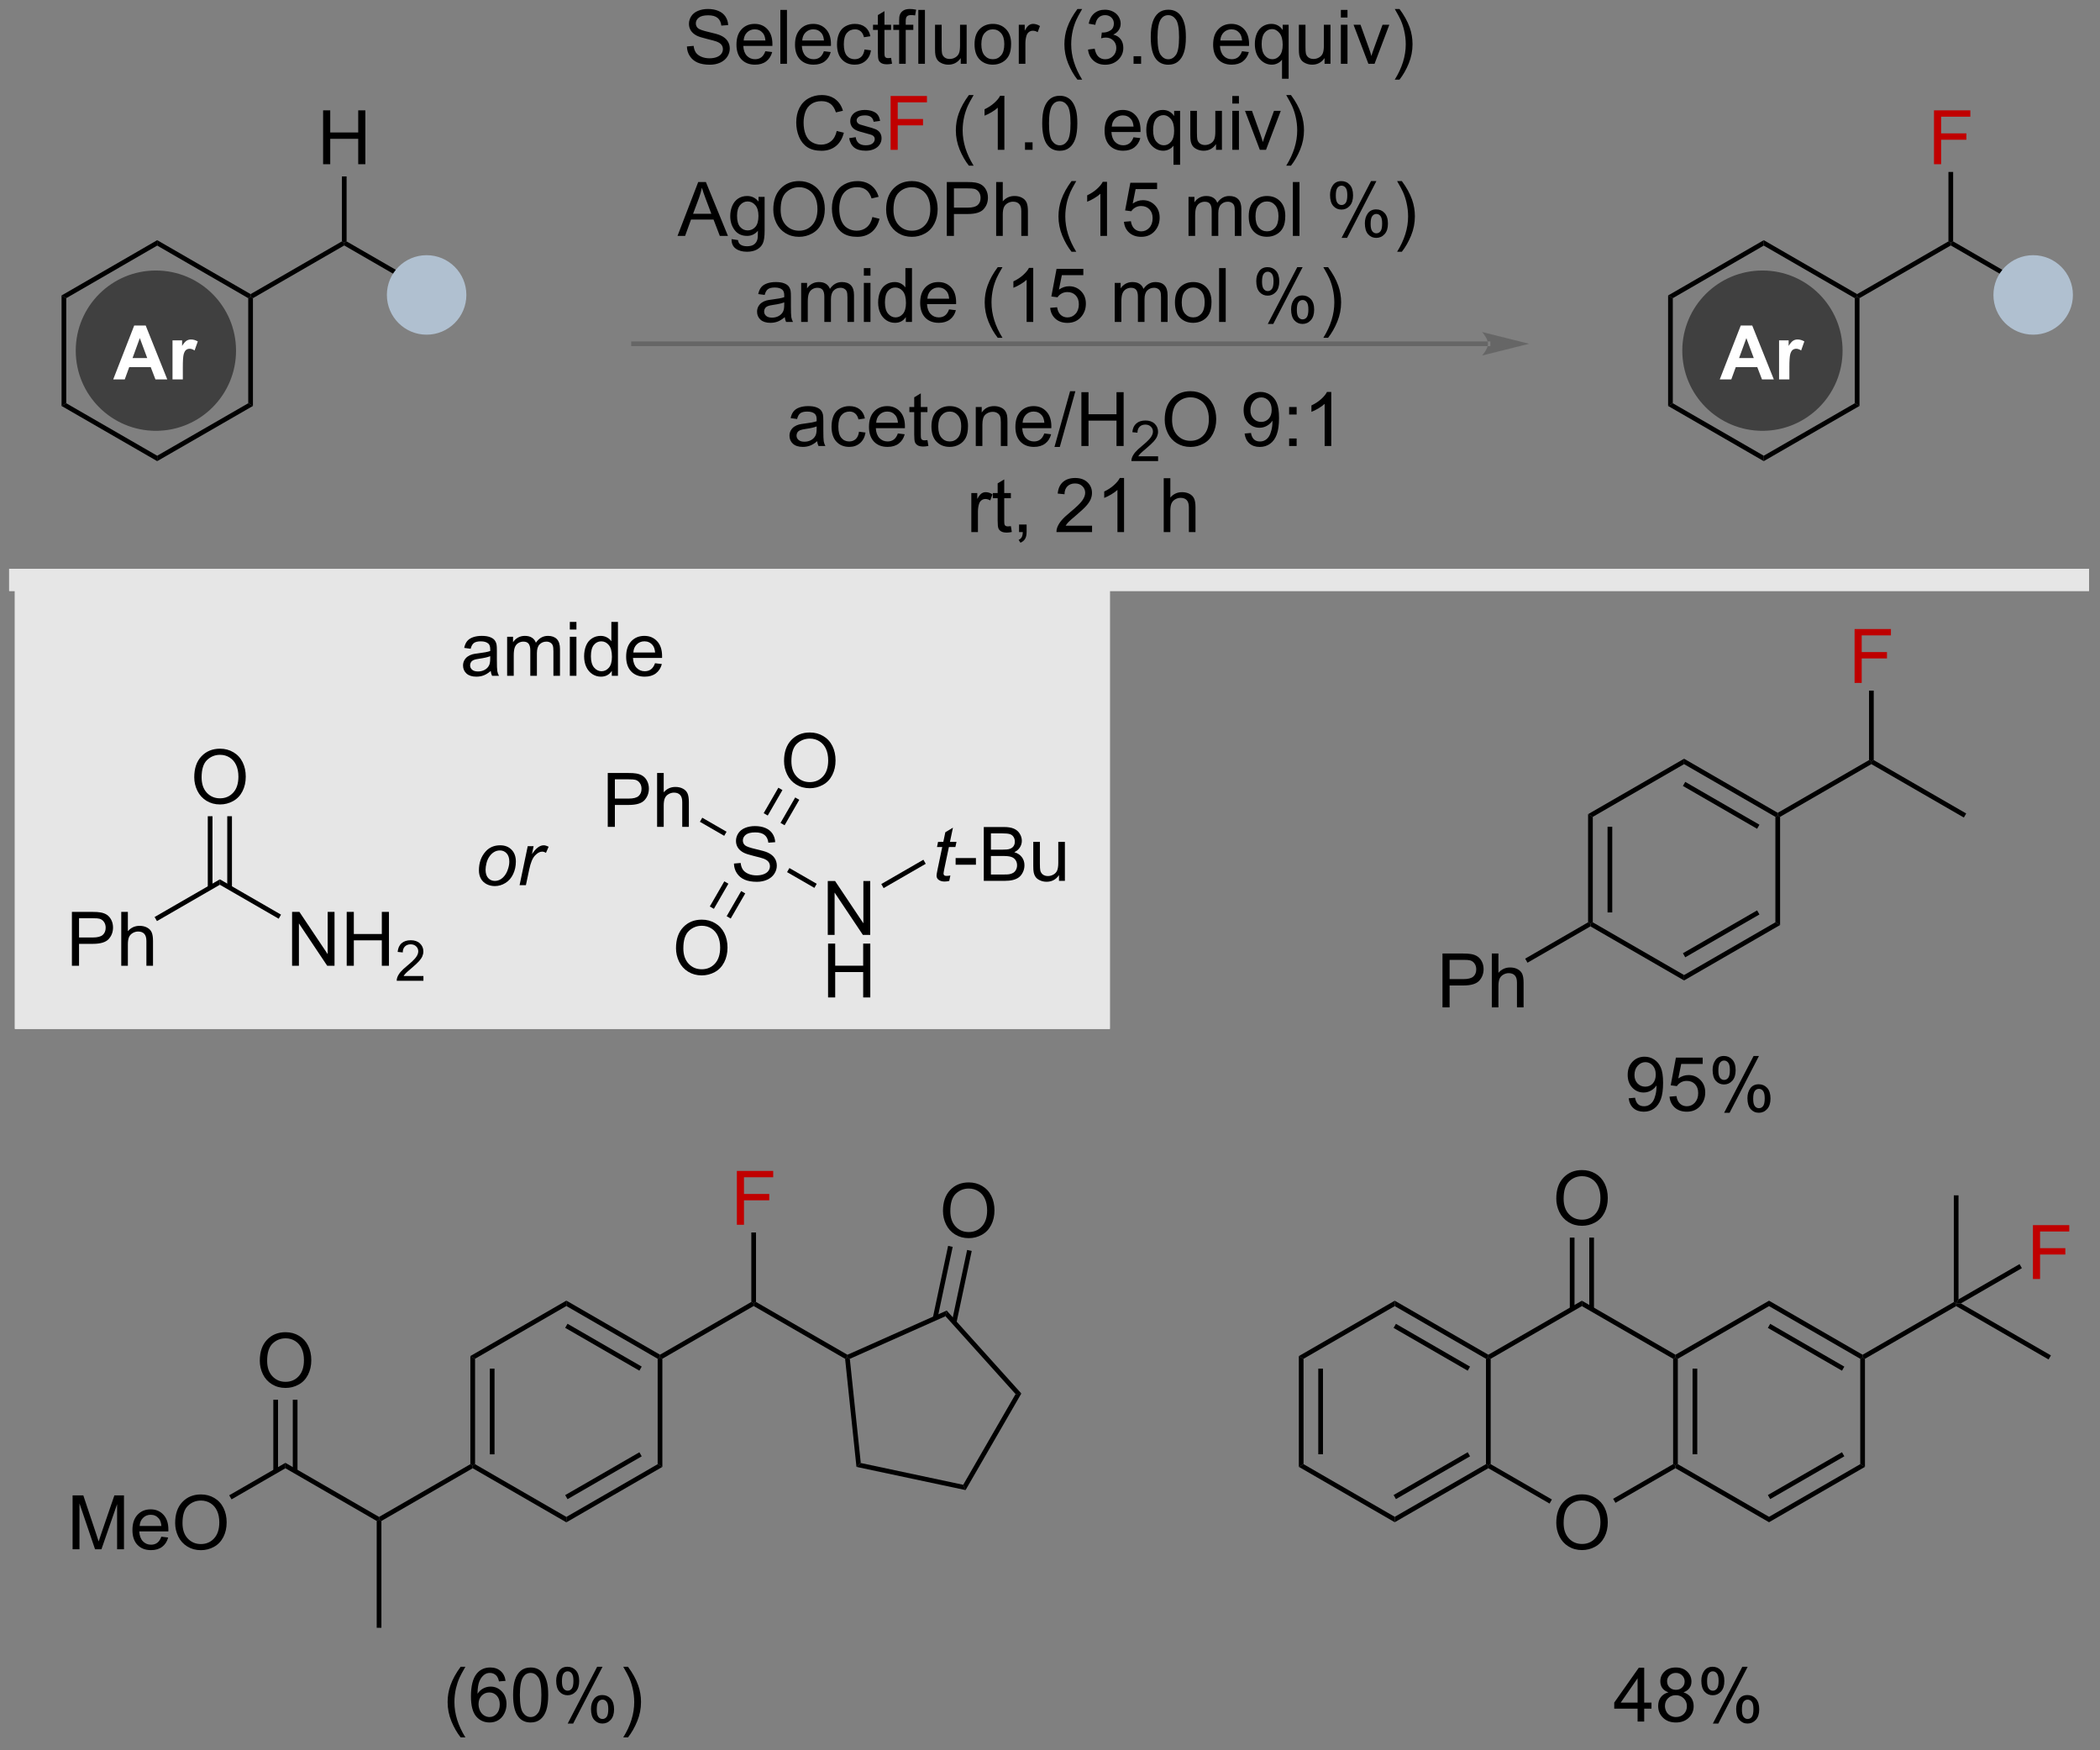 <?xml version="1.0" encoding="UTF-8"?>
<!DOCTYPE svg PUBLIC '-//W3C//DTD SVG 1.0//EN'
          'http://www.w3.org/TR/2001/REC-SVG-20010904/DTD/svg10.dtd'>
<svg stroke-dasharray="none" shape-rendering="auto" xmlns="http://www.w3.org/2000/svg" font-family="'Dialog'" text-rendering="auto" width="90" fill-opacity="1" color-interpolation="auto" color-rendering="auto" preserveAspectRatio="xMidYMid meet" font-size="12px" viewBox="0 0 90 75" fill="black" xmlns:xlink="http://www.w3.org/1999/xlink" stroke="black" image-rendering="auto" stroke-miterlimit="10" stroke-linecap="square" stroke-linejoin="miter" font-style="normal" stroke-width="1" height="75" stroke-dashoffset="0" font-weight="normal" stroke-opacity="1"
><rect x="0" y="0" width="90" height="75" fill="#808080" stroke="none"/><!--Generated by the Batik Graphics2D SVG Generator--><defs id="genericDefs"
  /><g
  ><defs id="defs1"
    ><clipPath clipPathUnits="userSpaceOnUse" id="clipPath1"
      ><path d="M1.16 2.059 L230.672 2.059 L230.672 193.094 L1.16 193.094 L1.16 2.059 Z"
      /></clipPath
      ><clipPath clipPathUnits="userSpaceOnUse" id="clipPath2"
      ><path d="M-0.472 17.111 L-0.472 202.834 L222.658 202.834 L222.658 17.111 Z"
      /></clipPath
    ></defs
    ><g fill="rgb(230,230,230)" transform="scale(0.392,0.392) translate(-1.16,-2.059) matrix(1.029,0,0,1.029,1.646,-15.541)" stroke="rgb(230,230,230)"
    ><path d="M1.356 79.656 L117.305 79.656 L117.305 126.282 L1.356 126.282 Z" stroke="none" clip-path="url(#clipPath2)"
    /></g
    ><g fill="rgb(230,230,230)" stroke-width="0.5" transform="matrix(0.403,0,0,0.403,0.191,-6.902)" stroke="rgb(230,230,230)"
    ><path fill="none" d="M1.356 79.656 L117.305 79.656 L117.305 126.282 L1.356 126.282 Z" clip-path="url(#clipPath2)"
    /></g
    ><g fill="rgb(230,230,230)" stroke-width="0.5" transform="matrix(0.403,0,0,0.403,0.191,-6.902)" stroke="rgb(230,230,230)"
    ><path fill="none" d="M1.356 79.656 L117.305 79.656 L117.305 126.282 L1.356 126.282 Z" clip-path="url(#clipPath2)"
    /></g
    ><g transform="matrix(0.403,0,0,0.403,0.191,-6.902)"
    ><path d="M6.072 48.542 L6.572 48.831 L6.572 60.002 L6.072 60.291 Z" stroke="none" clip-path="url(#clipPath2)"
    /></g
    ><g transform="matrix(0.403,0,0,0.403,0.191,-6.902)"
    ><path d="M6.072 60.291 L6.572 60.002 L16.244 65.583 L16.244 66.16 Z" stroke="none" clip-path="url(#clipPath2)"
    /></g
    ><g transform="matrix(0.403,0,0,0.403,0.191,-6.902)"
    ><path d="M16.244 66.16 L16.244 65.583 L25.925 60.002 L26.425 60.291 Z" stroke="none" clip-path="url(#clipPath2)"
    /></g
    ><g transform="matrix(0.403,0,0,0.403,0.191,-6.902)"
    ><path d="M26.425 60.291 L25.925 60.002 L25.925 48.831 L26.175 48.687 L26.425 48.831 Z" stroke="none" clip-path="url(#clipPath2)"
    /></g
    ><g transform="matrix(0.403,0,0,0.403,0.191,-6.902)"
    ><path d="M26.175 48.398 L26.175 48.687 L25.925 48.831 L16.244 43.24 L16.244 42.663 Z" stroke="none" clip-path="url(#clipPath2)"
    /></g
    ><g transform="matrix(0.403,0,0,0.403,0.191,-6.902)"
    ><path d="M16.244 42.663 L16.244 43.24 L6.572 48.831 L6.072 48.542 Z" stroke="none" clip-path="url(#clipPath2)"
    /></g
    ><g fill="rgb(64,64,64)" transform="matrix(0.403,0,0,0.403,0.191,-6.902)" stroke="rgb(64,64,64)"
    ><path d="M16.104 62.684 C11.535 62.684 7.831 58.981 7.831 54.412 C7.831 49.843 11.535 46.139 16.104 46.139 C20.673 46.139 24.377 49.843 24.377 54.412 C24.377 58.981 20.673 62.684 16.104 62.684" stroke="none" clip-path="url(#clipPath2)"
    /></g
    ><g fill="rgb(64,64,64)" stroke-width="0.5" transform="matrix(0.403,0,0,0.403,0.191,-6.902)" stroke="rgb(64,64,64)"
    ><path fill="none" d="M16.104 62.684 C11.535 62.684 7.831 58.981 7.831 54.412 C7.831 49.843 11.535 46.139 16.104 46.139 C20.673 46.139 24.377 49.843 24.377 54.412 C24.377 58.981 20.673 62.684 16.104 62.684" clip-path="url(#clipPath2)"
    /></g
    ><g fill="white" transform="matrix(0.403,0,0,0.403,0.191,-6.902)" stroke="white"
    ><path d="M17.314 57.467 L16.056 57.467 L15.556 56.165 L13.267 56.165 L12.793 57.467 L11.566 57.467 L13.798 51.74 L15.02 51.74 L17.314 57.467 ZM15.184 55.201 L14.395 53.076 L13.621 55.201 L15.184 55.201 ZM18.969 57.467 L17.872 57.467 L17.872 53.318 L18.891 53.318 L18.891 53.907 Q19.154 53.49 19.362 53.357 Q19.57 53.224 19.836 53.224 Q20.211 53.224 20.56 53.43 L20.219 54.389 Q19.943 54.209 19.703 54.209 Q19.474 54.209 19.312 54.337 Q19.154 54.462 19.06 54.795 Q18.969 55.126 18.969 56.185 L18.969 57.467 Z" stroke="none" clip-path="url(#clipPath2)"
    /></g
    ><g transform="matrix(0.403,0,0,0.403,0.191,-6.902)"
    ><path d="M26.425 48.831 L26.175 48.687 L26.175 48.398 L35.885 42.793 L36.134 42.937 L36.134 43.226 Z" stroke="none" clip-path="url(#clipPath2)"
    /></g
    ><g transform="matrix(0.403,0,0,0.403,0.191,-6.902)"
    ><path d="M36.134 43.226 L36.134 42.937 L36.385 42.793 L46.218 48.471 L45.968 48.904 Z" stroke="none" clip-path="url(#clipPath2)"
    /></g
    ><g fill="rgb(176,192,208)" transform="matrix(0.403,0,0,0.403,0.191,-6.902)" stroke="rgb(176,192,208)"
    ><path d="M44.895 52.463 C42.699 52.463 40.919 50.683 40.919 48.486 C40.919 46.29 42.699 44.51 44.895 44.51 C47.091 44.51 48.872 46.29 48.872 48.486 C48.872 50.683 47.091 52.463 44.895 52.463" stroke="none" clip-path="url(#clipPath2)"
    /></g
    ><g fill="rgb(176,192,208)" stroke-width="0.5" transform="matrix(0.403,0,0,0.403,0.191,-6.902)" stroke-linecap="round" stroke="rgb(176,192,208)" stroke-linejoin="round"
    ><path fill="none" d="M44.895 52.463 C42.699 52.463 40.919 50.683 40.919 48.486 C40.919 46.29 42.699 44.51 44.895 44.51 C47.091 44.51 48.872 46.29 48.872 48.486 C48.872 50.683 47.091 52.463 44.895 52.463" clip-path="url(#clipPath2)"
    /></g
    ><g transform="matrix(0.403,0,0,0.403,0.191,-6.902)"
    ><path d="M33.887 34.587 L33.887 28.86 L34.645 28.86 L34.645 31.212 L37.621 31.212 L37.621 28.86 L38.379 28.86 L38.379 34.587 L37.621 34.587 L37.621 31.887 L34.645 31.887 L34.645 34.587 L33.887 34.587 Z" stroke="none" clip-path="url(#clipPath2)"
    /></g
    ><g transform="matrix(0.403,0,0,0.403,0.191,-6.902)"
    ><path d="M36.385 42.793 L36.134 42.937 L35.885 42.793 L35.885 35.887 L36.385 35.887 Z" stroke="none" clip-path="url(#clipPath2)"
    /></g
    ><g transform="matrix(0.403,0,0,0.403,0.191,-6.902)"
    ><path d="M176.921 48.542 L177.421 48.831 L177.421 60.002 L176.921 60.291 Z" stroke="none" clip-path="url(#clipPath2)"
    /></g
    ><g transform="matrix(0.403,0,0,0.403,0.191,-6.902)"
    ><path d="M176.921 60.291 L177.421 60.002 L187.093 65.583 L187.092 66.16 Z" stroke="none" clip-path="url(#clipPath2)"
    /></g
    ><g transform="matrix(0.403,0,0,0.403,0.191,-6.902)"
    ><path d="M187.092 66.16 L187.093 65.583 L196.774 60.002 L197.274 60.291 Z" stroke="none" clip-path="url(#clipPath2)"
    /></g
    ><g transform="matrix(0.403,0,0,0.403,0.191,-6.902)"
    ><path d="M197.274 60.291 L196.774 60.002 L196.774 48.831 L197.024 48.687 L197.274 48.831 Z" stroke="none" clip-path="url(#clipPath2)"
    /></g
    ><g transform="matrix(0.403,0,0,0.403,0.191,-6.902)"
    ><path d="M197.024 48.398 L197.024 48.687 L196.774 48.831 L187.093 43.24 L187.092 42.663 Z" stroke="none" clip-path="url(#clipPath2)"
    /></g
    ><g transform="matrix(0.403,0,0,0.403,0.191,-6.902)"
    ><path d="M187.092 42.663 L187.093 43.24 L177.421 48.831 L176.921 48.542 Z" stroke="none" clip-path="url(#clipPath2)"
    /></g
    ><g fill="rgb(64,64,64)" transform="matrix(0.403,0,0,0.403,0.191,-6.902)" stroke="rgb(64,64,64)"
    ><path d="M186.953 62.684 C182.384 62.684 178.68 58.981 178.68 54.412 C178.68 49.843 182.384 46.139 186.953 46.139 C191.522 46.139 195.225 49.843 195.225 54.412 C195.225 58.981 191.522 62.684 186.953 62.684" stroke="none" clip-path="url(#clipPath2)"
    /></g
    ><g fill="rgb(64,64,64)" stroke-width="0.5" transform="matrix(0.403,0,0,0.403,0.191,-6.902)" stroke="rgb(64,64,64)"
    ><path fill="none" d="M186.953 62.684 C182.384 62.684 178.68 58.981 178.68 54.412 C178.68 49.843 182.384 46.139 186.953 46.139 C191.522 46.139 195.225 49.843 195.225 54.412 C195.225 58.981 191.522 62.684 186.953 62.684" clip-path="url(#clipPath2)"
    /></g
    ><g fill="white" transform="matrix(0.403,0,0,0.403,0.191,-6.902)" stroke="white"
    ><path d="M188.163 57.467 L186.905 57.467 L186.405 56.165 L184.116 56.165 L183.642 57.467 L182.415 57.467 L184.647 51.74 L185.868 51.74 L188.163 57.467 ZM186.032 55.201 L185.243 53.076 L184.47 55.201 L186.032 55.201 ZM189.818 57.467 L188.721 57.467 L188.721 53.318 L189.739 53.318 L189.739 53.907 Q190.002 53.49 190.211 53.357 Q190.419 53.224 190.685 53.224 Q191.06 53.224 191.409 53.43 L191.068 54.389 Q190.792 54.209 190.552 54.209 Q190.323 54.209 190.161 54.337 Q190.002 54.462 189.909 54.795 Q189.818 55.126 189.818 56.185 L189.818 57.467 Z" stroke="none" clip-path="url(#clipPath2)"
    /></g
    ><g transform="matrix(0.403,0,0,0.403,0.191,-6.902)"
    ><path d="M197.274 48.831 L197.024 48.687 L197.024 48.398 L206.733 42.793 L206.983 42.937 L206.983 43.226 Z" stroke="none" clip-path="url(#clipPath2)"
    /></g
    ><g transform="matrix(0.403,0,0,0.403,0.191,-6.902)"
    ><path d="M206.983 43.226 L206.983 42.937 L207.233 42.793 L217.067 48.471 L216.817 48.904 Z" stroke="none" clip-path="url(#clipPath2)"
    /></g
    ><g fill="rgb(176,192,208)" transform="matrix(0.403,0,0,0.403,0.191,-6.902)" stroke="rgb(176,192,208)"
    ><path d="M215.744 52.463 C213.548 52.463 211.768 50.683 211.768 48.486 C211.768 46.29 213.548 44.51 215.744 44.51 C217.94 44.51 219.72 46.29 219.72 48.486 C219.72 50.683 217.94 52.463 215.744 52.463" stroke="none" clip-path="url(#clipPath2)"
    /></g
    ><g fill="rgb(176,192,208)" stroke-width="0.5" transform="matrix(0.403,0,0,0.403,0.191,-6.902)" stroke-linecap="round" stroke="rgb(176,192,208)" stroke-linejoin="round"
    ><path fill="none" d="M215.744 52.463 C213.548 52.463 211.768 50.683 211.768 48.486 C211.768 46.29 213.548 44.51 215.744 44.51 C217.94 44.51 219.72 46.29 219.72 48.486 C219.72 50.683 217.94 52.463 215.744 52.463" clip-path="url(#clipPath2)"
    /></g
    ><g fill="rgb(192,0,0)" transform="matrix(0.403,0,0,0.403,0.191,-6.902)" stroke="rgb(192,0,0)"
    ><path d="M205.197 34.587 L205.197 28.86 L209.061 28.86 L209.061 29.535 L205.955 29.535 L205.955 31.308 L208.642 31.308 L208.642 31.985 L205.955 31.985 L205.955 34.587 L205.197 34.587 Z" stroke="none" clip-path="url(#clipPath2)"
    /></g
    ><g transform="matrix(0.403,0,0,0.403,0.191,-6.902)"
    ><path d="M207.233 42.793 L206.983 42.937 L206.733 42.793 L206.734 35.407 L207.234 35.407 Z" stroke="none" clip-path="url(#clipPath2)"
    /></g
    ><g fill="rgb(102,102,102)" transform="matrix(0.403,0,0,0.403,0.191,-6.902)" stroke="rgb(102,102,102)"
    ><path d="M157.767 53.929 L157.767 53.929 L66.901 53.929 L66.651 53.929 L66.651 53.429 L66.901 53.429 L157.767 53.429 L158.017 53.429 L158.017 53.929 ZM162.142 53.679 L157.142 52.429 C157.142 52.429 157.767 53.132 157.767 53.679 C157.767 54.226 157.142 54.929 157.142 54.929 Z" stroke="none" clip-path="url(#clipPath2)"
    /></g
    ><g transform="matrix(0.403,0,0,0.403,0.191,-6.902)"
    ><path d="M72.575 22.068 L73.291 22.005 Q73.34 22.435 73.525 22.711 Q73.713 22.987 74.103 23.156 Q74.494 23.325 74.981 23.325 Q75.416 23.325 75.746 23.198 Q76.08 23.068 76.241 22.844 Q76.403 22.62 76.403 22.354 Q76.403 22.083 76.246 21.883 Q76.09 21.682 75.731 21.544 Q75.502 21.456 74.713 21.265 Q73.923 21.075 73.606 20.909 Q73.197 20.693 72.994 20.375 Q72.793 20.057 72.793 19.661 Q72.793 19.229 73.038 18.851 Q73.285 18.474 73.757 18.279 Q74.231 18.083 74.809 18.083 Q75.447 18.083 75.931 18.289 Q76.418 18.495 76.679 18.893 Q76.942 19.291 76.963 19.794 L76.236 19.849 Q76.176 19.307 75.838 19.031 Q75.502 18.753 74.84 18.753 Q74.153 18.753 73.838 19.005 Q73.525 19.255 73.525 19.612 Q73.525 19.919 73.746 20.12 Q73.965 20.318 74.89 20.529 Q75.814 20.737 76.158 20.893 Q76.658 21.122 76.895 21.476 Q77.134 21.831 77.134 22.291 Q77.134 22.747 76.871 23.154 Q76.611 23.557 76.119 23.784 Q75.629 24.008 75.017 24.008 Q74.239 24.008 73.713 23.781 Q73.189 23.552 72.89 23.099 Q72.59 22.643 72.575 22.068 ZM80.918 22.573 L81.645 22.661 Q81.473 23.299 81.007 23.651 Q80.543 24.003 79.822 24.003 Q78.91 24.003 78.377 23.443 Q77.845 22.88 77.845 21.87 Q77.845 20.823 78.384 20.245 Q78.923 19.666 79.783 19.666 Q80.614 19.666 81.14 20.234 Q81.668 20.799 81.668 21.825 Q81.668 21.888 81.666 22.013 L78.572 22.013 Q78.611 22.698 78.957 23.062 Q79.306 23.424 79.825 23.424 Q80.213 23.424 80.486 23.221 Q80.759 23.018 80.918 22.573 ZM78.611 21.435 L80.926 21.435 Q80.879 20.911 80.66 20.651 Q80.325 20.245 79.791 20.245 Q79.306 20.245 78.975 20.57 Q78.645 20.893 78.611 21.435 ZM82.513 23.909 L82.513 18.182 L83.216 18.182 L83.216 23.909 L82.513 23.909 ZM87.145 22.573 L87.871 22.661 Q87.7 23.299 87.233 23.651 Q86.77 24.003 86.048 24.003 Q85.137 24.003 84.603 23.443 Q84.072 22.88 84.072 21.87 Q84.072 20.823 84.611 20.245 Q85.15 19.666 86.009 19.666 Q86.84 19.666 87.366 20.234 Q87.895 20.799 87.895 21.825 Q87.895 21.888 87.892 22.013 L84.798 22.013 Q84.838 22.698 85.184 23.062 Q85.533 23.424 86.051 23.424 Q86.439 23.424 86.713 23.221 Q86.986 23.018 87.145 22.573 ZM84.838 21.435 L87.153 21.435 Q87.106 20.911 86.887 20.651 Q86.551 20.245 86.017 20.245 Q85.533 20.245 85.202 20.57 Q84.871 20.893 84.838 21.435 ZM91.461 22.388 L92.154 22.479 Q92.039 23.193 91.573 23.599 Q91.107 24.003 90.427 24.003 Q89.576 24.003 89.058 23.445 Q88.539 22.888 88.539 21.849 Q88.539 21.177 88.761 20.674 Q88.985 20.169 89.44 19.919 Q89.896 19.666 90.43 19.666 Q91.107 19.666 91.537 20.008 Q91.966 20.349 92.086 20.979 L91.404 21.083 Q91.305 20.666 91.058 20.456 Q90.81 20.245 90.459 20.245 Q89.927 20.245 89.594 20.625 Q89.263 21.005 89.263 21.831 Q89.263 22.666 89.584 23.047 Q89.904 23.424 90.419 23.424 Q90.834 23.424 91.11 23.172 Q91.388 22.916 91.461 22.388 ZM94.289 23.279 L94.391 23.901 Q94.094 23.963 93.86 23.963 Q93.477 23.963 93.266 23.844 Q93.055 23.721 92.969 23.523 Q92.883 23.325 92.883 22.693 L92.883 20.307 L92.367 20.307 L92.367 19.76 L92.883 19.76 L92.883 18.732 L93.584 18.31 L93.584 19.76 L94.289 19.76 L94.289 20.307 L93.584 20.307 L93.584 22.732 Q93.584 23.034 93.62 23.12 Q93.656 23.206 93.74 23.258 Q93.826 23.307 93.982 23.307 Q94.099 23.307 94.289 23.279 ZM95.145 23.909 L95.145 20.307 L94.525 20.307 L94.525 19.76 L95.145 19.76 L95.145 19.318 Q95.145 18.901 95.22 18.698 Q95.322 18.424 95.577 18.255 Q95.832 18.083 96.293 18.083 Q96.59 18.083 96.95 18.154 L96.845 18.768 Q96.627 18.729 96.431 18.729 Q96.111 18.729 95.978 18.867 Q95.845 19.003 95.845 19.378 L95.845 19.76 L96.653 19.76 L96.653 20.307 L95.845 20.307 L95.845 23.909 L95.145 23.909 ZM97.185 23.909 L97.185 18.182 L97.888 18.182 L97.888 23.909 L97.185 23.909 ZM101.697 23.909 L101.697 23.299 Q101.213 24.003 100.379 24.003 Q100.012 24.003 99.694 23.862 Q99.377 23.721 99.22 23.508 Q99.067 23.294 99.004 22.987 Q98.963 22.779 98.963 22.331 L98.963 19.76 L99.666 19.76 L99.666 22.06 Q99.666 22.612 99.707 22.802 Q99.775 23.081 99.989 23.239 Q100.205 23.396 100.52 23.396 Q100.838 23.396 101.114 23.234 Q101.392 23.073 101.507 22.794 Q101.621 22.513 101.621 21.982 L101.621 19.76 L102.325 19.76 L102.325 23.909 L101.697 23.909 ZM103.164 21.833 Q103.164 20.682 103.805 20.128 Q104.341 19.666 105.11 19.666 Q105.966 19.666 106.508 20.226 Q107.052 20.786 107.052 21.776 Q107.052 22.575 106.81 23.036 Q106.571 23.495 106.112 23.75 Q105.654 24.003 105.11 24.003 Q104.24 24.003 103.701 23.445 Q103.164 22.885 103.164 21.833 ZM103.888 21.833 Q103.888 22.63 104.235 23.029 Q104.584 23.424 105.11 23.424 Q105.633 23.424 105.979 23.026 Q106.328 22.628 106.328 21.81 Q106.328 21.041 105.979 20.646 Q105.63 20.247 105.11 20.247 Q104.584 20.247 104.235 20.643 Q103.888 21.036 103.888 21.833 ZM107.869 23.909 L107.869 19.76 L108.502 19.76 L108.502 20.388 Q108.744 19.948 108.947 19.807 Q109.153 19.666 109.4 19.666 Q109.754 19.666 110.121 19.893 L109.879 20.544 Q109.621 20.393 109.364 20.393 Q109.134 20.393 108.95 20.531 Q108.767 20.669 108.689 20.916 Q108.572 21.291 108.572 21.737 L108.572 23.909 L107.869 23.909 ZM114.107 25.594 Q113.524 24.859 113.12 23.875 Q112.719 22.888 112.719 21.833 Q112.719 20.904 113.021 20.052 Q113.373 19.065 114.107 18.083 L114.61 18.083 Q114.138 18.896 113.985 19.245 Q113.748 19.784 113.61 20.37 Q113.443 21.099 113.443 21.838 Q113.443 23.716 114.61 25.594 L114.107 25.594 ZM115.235 22.396 L115.938 22.302 Q116.06 22.901 116.349 23.164 Q116.641 23.427 117.06 23.427 Q117.555 23.427 117.896 23.083 Q118.24 22.739 118.24 22.232 Q118.24 21.747 117.922 21.435 Q117.607 21.12 117.117 21.12 Q116.919 21.12 116.623 21.198 L116.701 20.581 Q116.771 20.588 116.813 20.588 Q117.263 20.588 117.623 20.354 Q117.982 20.12 117.982 19.63 Q117.982 19.245 117.719 18.992 Q117.459 18.737 117.044 18.737 Q116.633 18.737 116.36 18.995 Q116.086 19.253 116.008 19.768 L115.305 19.643 Q115.435 18.935 115.891 18.547 Q116.349 18.159 117.029 18.159 Q117.498 18.159 117.891 18.359 Q118.287 18.56 118.495 18.909 Q118.703 19.255 118.703 19.646 Q118.703 20.018 118.503 20.323 Q118.305 20.628 117.914 20.807 Q118.422 20.924 118.703 21.294 Q118.985 21.661 118.985 22.216 Q118.985 22.966 118.438 23.489 Q117.891 24.01 117.055 24.01 Q116.302 24.01 115.802 23.562 Q115.305 23.112 115.235 22.396 ZM120.075 23.909 L120.075 23.107 L120.877 23.107 L120.877 23.909 L120.075 23.909 ZM121.904 21.083 Q121.904 20.068 122.112 19.45 Q122.321 18.831 122.732 18.495 Q123.146 18.159 123.771 18.159 Q124.232 18.159 124.578 18.344 Q124.927 18.529 125.154 18.88 Q125.38 19.229 125.508 19.732 Q125.638 20.232 125.638 21.083 Q125.638 22.091 125.43 22.711 Q125.224 23.331 124.81 23.669 Q124.399 24.008 123.771 24.008 Q122.943 24.008 122.469 23.411 Q121.904 22.698 121.904 21.083 ZM122.625 21.083 Q122.625 22.495 122.956 22.961 Q123.287 23.427 123.771 23.427 Q124.255 23.427 124.584 22.958 Q124.914 22.489 124.914 21.083 Q124.914 19.669 124.584 19.206 Q124.255 18.739 123.763 18.739 Q123.279 18.739 122.99 19.151 Q122.625 19.674 122.625 21.083 ZM131.61 22.573 L132.336 22.661 Q132.164 23.299 131.698 23.651 Q131.235 24.003 130.513 24.003 Q129.602 24.003 129.068 23.443 Q128.537 22.88 128.537 21.87 Q128.537 20.823 129.076 20.245 Q129.615 19.666 130.474 19.666 Q131.305 19.666 131.831 20.234 Q132.36 20.799 132.36 21.825 Q132.36 21.888 132.357 22.013 L129.263 22.013 Q129.302 22.698 129.649 23.062 Q129.998 23.424 130.516 23.424 Q130.904 23.424 131.177 23.221 Q131.451 23.018 131.61 22.573 ZM129.302 21.435 L131.617 21.435 Q131.571 20.911 131.352 20.651 Q131.016 20.245 130.482 20.245 Q129.998 20.245 129.667 20.57 Q129.336 20.893 129.302 21.435 ZM135.863 25.5 L135.863 23.466 Q135.7 23.698 135.405 23.851 Q135.111 24.003 134.778 24.003 Q134.041 24.003 133.507 23.414 Q132.973 22.823 132.973 21.794 Q132.973 21.169 133.189 20.674 Q133.408 20.177 133.819 19.922 Q134.231 19.666 134.723 19.666 Q135.494 19.666 135.934 20.315 L135.934 19.76 L136.567 19.76 L136.567 25.5 L135.863 25.5 ZM133.697 21.823 Q133.697 22.622 134.033 23.023 Q134.369 23.424 134.838 23.424 Q135.285 23.424 135.608 23.044 Q135.934 22.661 135.934 21.885 Q135.934 21.057 135.593 20.64 Q135.252 20.221 134.791 20.221 Q134.332 20.221 134.015 20.609 Q133.697 20.997 133.697 21.823 ZM140.388 23.909 L140.388 23.299 Q139.904 24.003 139.071 24.003 Q138.703 24.003 138.386 23.862 Q138.068 23.721 137.912 23.508 Q137.758 23.294 137.696 22.987 Q137.654 22.779 137.654 22.331 L137.654 19.76 L138.357 19.76 L138.357 22.06 Q138.357 22.612 138.399 22.802 Q138.466 23.081 138.68 23.239 Q138.896 23.396 139.211 23.396 Q139.529 23.396 139.805 23.234 Q140.084 23.073 140.198 22.794 Q140.313 22.513 140.313 21.982 L140.313 19.76 L141.016 19.76 L141.016 23.909 L140.388 23.909 ZM142.121 18.989 L142.121 18.182 L142.825 18.182 L142.825 18.989 L142.121 18.989 ZM142.121 23.909 L142.121 19.76 L142.825 19.76 L142.825 23.909 L142.121 23.909 ZM145.047 23.909 L143.469 19.76 L144.211 19.76 L145.102 22.245 Q145.248 22.646 145.367 23.081 Q145.461 22.753 145.631 22.291 L146.552 19.76 L147.274 19.76 L145.703 23.909 L145.047 23.909 ZM148.357 25.594 L147.852 25.594 Q149.021 23.716 149.021 21.838 Q149.021 21.104 148.852 20.38 Q148.719 19.794 148.482 19.255 Q148.328 18.904 147.852 18.083 L148.357 18.083 Q149.091 19.065 149.443 20.052 Q149.742 20.904 149.742 21.833 Q149.742 22.888 149.339 23.875 Q148.935 24.859 148.357 25.594 Z" stroke="none" clip-path="url(#clipPath2)"
    /></g
    ><g transform="matrix(0.403,0,0,0.403,0.191,-6.902)"
    ><path d="M88.508 31.051 L89.266 31.241 Q89.029 32.176 88.409 32.668 Q87.789 33.158 86.896 33.158 Q85.969 33.158 85.388 32.78 Q84.81 32.403 84.505 31.689 Q84.203 30.973 84.203 30.152 Q84.203 29.257 84.544 28.593 Q84.888 27.926 85.518 27.579 Q86.149 27.233 86.906 27.233 Q87.766 27.233 88.352 27.671 Q88.938 28.108 89.169 28.902 L88.422 29.077 Q88.224 28.452 87.844 28.168 Q87.466 27.882 86.891 27.882 Q86.232 27.882 85.787 28.199 Q85.344 28.514 85.164 29.048 Q84.985 29.582 84.985 30.147 Q84.985 30.879 85.198 31.423 Q85.412 31.968 85.86 32.238 Q86.31 32.507 86.834 32.507 Q87.469 32.507 87.909 32.139 Q88.352 31.772 88.508 31.051 ZM89.83 31.819 L90.525 31.71 Q90.582 32.129 90.85 32.353 Q91.119 32.574 91.598 32.574 Q92.082 32.574 92.317 32.376 Q92.551 32.178 92.551 31.913 Q92.551 31.676 92.345 31.538 Q92.199 31.444 91.626 31.301 Q90.853 31.106 90.554 30.962 Q90.254 30.819 90.1 30.569 Q89.947 30.317 89.947 30.012 Q89.947 29.733 90.072 29.499 Q90.199 29.262 90.418 29.106 Q90.582 28.983 90.866 28.9 Q91.15 28.817 91.473 28.817 Q91.963 28.817 92.33 28.957 Q92.699 29.098 92.874 29.337 Q93.051 29.577 93.119 29.981 L92.431 30.074 Q92.384 29.754 92.158 29.574 Q91.934 29.395 91.525 29.395 Q91.041 29.395 90.832 29.556 Q90.626 29.715 90.626 29.928 Q90.626 30.067 90.713 30.176 Q90.798 30.288 90.981 30.363 Q91.088 30.402 91.603 30.543 Q92.348 30.741 92.642 30.869 Q92.939 30.996 93.106 31.238 Q93.275 31.481 93.275 31.84 Q93.275 32.191 93.069 32.501 Q92.864 32.811 92.475 32.983 Q92.09 33.153 91.603 33.153 Q90.793 33.153 90.369 32.816 Q89.947 32.481 89.83 31.819 Z" stroke="none" clip-path="url(#clipPath2)"
    /></g
    ><g fill="rgb(192,0,0)" transform="matrix(0.403,0,0,0.403,0.191,-6.902)" stroke="rgb(192,0,0)"
    ><path d="M94.239 33.059 L94.239 27.332 L98.103 27.332 L98.103 28.007 L94.996 28.007 L94.996 29.78 L97.684 29.78 L97.684 30.457 L94.996 30.457 L94.996 33.059 L94.239 33.059 Z" stroke="none" clip-path="url(#clipPath2)"
    /></g
    ><g transform="matrix(0.403,0,0,0.403,0.191,-6.902)"
    ><path d="M102.564 34.744 Q101.981 34.009 101.577 33.025 Q101.176 32.038 101.176 30.983 Q101.176 30.053 101.478 29.202 Q101.83 28.215 102.564 27.233 L103.067 27.233 Q102.595 28.046 102.442 28.395 Q102.205 28.934 102.067 29.52 Q101.9 30.249 101.9 30.988 Q101.9 32.866 103.067 34.744 L102.564 34.744 ZM106.338 33.059 L105.634 33.059 L105.634 28.577 Q105.379 28.819 104.968 29.061 Q104.556 29.303 104.228 29.426 L104.228 28.746 Q104.817 28.468 105.257 28.074 Q105.7 27.678 105.884 27.309 L106.338 27.309 L106.338 33.059 ZM108.531 33.059 L108.531 32.257 L109.334 32.257 L109.334 33.059 L108.531 33.059 ZM110.361 30.233 Q110.361 29.218 110.569 28.6 Q110.778 27.981 111.189 27.645 Q111.603 27.309 112.228 27.309 Q112.689 27.309 113.035 27.494 Q113.384 27.678 113.611 28.03 Q113.838 28.379 113.965 28.882 Q114.095 29.382 114.095 30.233 Q114.095 31.241 113.887 31.861 Q113.681 32.481 113.267 32.819 Q112.856 33.158 112.228 33.158 Q111.4 33.158 110.926 32.561 Q110.361 31.848 110.361 30.233 ZM111.082 30.233 Q111.082 31.645 111.413 32.111 Q111.744 32.577 112.228 32.577 Q112.713 32.577 113.041 32.108 Q113.371 31.639 113.371 30.233 Q113.371 28.819 113.041 28.356 Q112.713 27.889 112.22 27.889 Q111.736 27.889 111.447 28.301 Q111.082 28.824 111.082 30.233 ZM120.067 31.723 L120.793 31.811 Q120.621 32.449 120.155 32.801 Q119.692 33.153 118.97 33.153 Q118.059 33.153 117.525 32.593 Q116.994 32.03 116.994 31.02 Q116.994 29.973 117.533 29.395 Q118.072 28.817 118.931 28.817 Q119.762 28.817 120.288 29.384 Q120.817 29.949 120.817 30.975 Q120.817 31.038 120.814 31.163 L117.72 31.163 Q117.759 31.848 118.106 32.212 Q118.455 32.574 118.973 32.574 Q119.361 32.574 119.634 32.371 Q119.908 32.168 120.067 31.723 ZM117.759 30.585 L120.075 30.585 Q120.028 30.061 119.809 29.801 Q119.473 29.395 118.939 29.395 Q118.455 29.395 118.124 29.72 Q117.793 30.043 117.759 30.585 ZM124.321 34.65 L124.321 32.616 Q124.156 32.848 123.862 33.001 Q123.568 33.153 123.235 33.153 Q122.498 33.153 121.964 32.564 Q121.43 31.973 121.43 30.944 Q121.43 30.319 121.646 29.824 Q121.865 29.327 122.276 29.072 Q122.688 28.817 123.18 28.817 Q123.951 28.817 124.391 29.465 L124.391 28.91 L125.024 28.91 L125.024 34.65 L124.321 34.65 ZM122.154 30.973 Q122.154 31.772 122.49 32.173 Q122.826 32.574 123.294 32.574 Q123.742 32.574 124.065 32.194 Q124.391 31.811 124.391 31.035 Q124.391 30.207 124.05 29.791 Q123.709 29.371 123.248 29.371 Q122.789 29.371 122.472 29.759 Q122.154 30.147 122.154 30.973 ZM128.845 33.059 L128.845 32.449 Q128.361 33.153 127.528 33.153 Q127.16 33.153 126.843 33.012 Q126.525 32.871 126.369 32.658 Q126.215 32.444 126.153 32.137 Q126.111 31.928 126.111 31.481 L126.111 28.91 L126.814 28.91 L126.814 31.21 Q126.814 31.762 126.856 31.952 Q126.923 32.231 127.137 32.389 Q127.353 32.546 127.668 32.546 Q127.986 32.546 128.262 32.384 Q128.541 32.223 128.655 31.944 Q128.77 31.663 128.77 31.132 L128.77 28.91 L129.473 28.91 L129.473 33.059 L128.845 33.059 ZM130.578 28.139 L130.578 27.332 L131.281 27.332 L131.281 28.139 L130.578 28.139 ZM130.578 33.059 L130.578 28.91 L131.281 28.91 L131.281 33.059 L130.578 33.059 ZM133.504 33.059 L131.926 28.91 L132.668 28.91 L133.559 31.395 Q133.705 31.796 133.825 32.231 Q133.918 31.902 134.088 31.442 L135.009 28.91 L135.731 28.91 L134.16 33.059 L133.504 33.059 ZM136.814 34.744 L136.309 34.744 Q137.478 32.866 137.478 30.988 Q137.478 30.254 137.309 29.53 Q137.176 28.944 136.939 28.405 Q136.785 28.053 136.309 27.233 L136.814 27.233 Q137.548 28.215 137.9 29.202 Q138.2 30.053 138.2 30.983 Q138.2 32.038 137.796 33.025 Q137.392 34.009 136.814 34.744 Z" stroke="none" clip-path="url(#clipPath2)"
    /></g
    ><g transform="matrix(0.403,0,0,0.403,0.191,-6.902)"
    ><path d="M71.577 42.209 L73.778 36.482 L74.595 36.482 L76.939 42.209 L76.075 42.209 L75.408 40.474 L73.012 40.474 L72.384 42.209 L71.577 42.209 ZM73.231 39.857 L75.173 39.857 L74.575 38.271 Q74.301 37.547 74.168 37.084 Q74.059 37.633 73.861 38.177 L73.231 39.857 ZM77.325 42.552 L78.009 42.654 Q78.051 42.972 78.246 43.115 Q78.509 43.31 78.963 43.31 Q79.45 43.31 79.715 43.115 Q79.981 42.92 80.075 42.568 Q80.129 42.355 80.127 41.664 Q79.666 42.209 78.978 42.209 Q78.121 42.209 77.653 41.592 Q77.184 40.974 77.184 40.11 Q77.184 39.516 77.397 39.016 Q77.614 38.513 78.022 38.24 Q78.431 37.967 78.981 37.967 Q79.715 37.967 80.192 38.56 L80.192 38.06 L80.84 38.06 L80.84 41.646 Q80.84 42.615 80.642 43.019 Q80.447 43.425 80.017 43.659 Q79.59 43.894 78.965 43.894 Q78.223 43.894 77.765 43.558 Q77.309 43.224 77.325 42.552 ZM77.908 40.06 Q77.908 40.875 78.231 41.25 Q78.556 41.625 79.043 41.625 Q79.528 41.625 79.856 41.253 Q80.184 40.881 80.184 40.084 Q80.184 39.321 79.845 38.935 Q79.509 38.547 79.033 38.547 Q78.564 38.547 78.236 38.93 Q77.908 39.31 77.908 40.06 ZM81.763 39.42 Q81.763 37.993 82.529 37.188 Q83.294 36.381 84.505 36.381 Q85.297 36.381 85.933 36.761 Q86.571 37.138 86.904 37.816 Q87.24 38.493 87.24 39.352 Q87.24 40.224 86.888 40.912 Q86.537 41.599 85.891 41.953 Q85.248 42.308 84.5 42.308 Q83.693 42.308 83.055 41.917 Q82.419 41.524 82.091 40.849 Q81.763 40.172 81.763 39.42 ZM82.544 39.43 Q82.544 40.467 83.099 41.063 Q83.656 41.657 84.498 41.657 Q85.352 41.657 85.904 41.055 Q86.459 40.453 86.459 39.349 Q86.459 38.649 86.222 38.128 Q85.985 37.607 85.529 37.321 Q85.076 37.032 84.508 37.032 Q83.703 37.032 83.123 37.586 Q82.544 38.138 82.544 39.43 ZM92.301 40.201 L93.059 40.391 Q92.822 41.326 92.202 41.818 Q91.582 42.308 90.689 42.308 Q89.762 42.308 89.181 41.93 Q88.603 41.552 88.298 40.839 Q87.996 40.123 87.996 39.302 Q87.996 38.407 88.338 37.743 Q88.681 37.076 89.311 36.73 Q89.942 36.383 90.7 36.383 Q91.559 36.383 92.145 36.821 Q92.731 37.258 92.963 38.052 L92.215 38.227 Q92.017 37.602 91.637 37.318 Q91.259 37.032 90.684 37.032 Q90.025 37.032 89.58 37.349 Q89.137 37.664 88.957 38.198 Q88.778 38.732 88.778 39.297 Q88.778 40.029 88.991 40.573 Q89.205 41.118 89.653 41.388 Q90.103 41.657 90.627 41.657 Q91.262 41.657 91.702 41.289 Q92.145 40.922 92.301 40.201 ZM93.763 39.42 Q93.763 37.993 94.529 37.188 Q95.294 36.381 96.505 36.381 Q97.297 36.381 97.933 36.761 Q98.571 37.138 98.904 37.816 Q99.24 38.493 99.24 39.352 Q99.24 40.224 98.888 40.912 Q98.537 41.599 97.891 41.953 Q97.248 42.308 96.5 42.308 Q95.693 42.308 95.055 41.917 Q94.419 41.524 94.091 40.849 Q93.763 40.172 93.763 39.42 ZM94.544 39.43 Q94.544 40.467 95.099 41.063 Q95.656 41.657 96.498 41.657 Q97.352 41.657 97.904 41.055 Q98.459 40.453 98.459 39.349 Q98.459 38.649 98.222 38.128 Q97.985 37.607 97.529 37.321 Q97.076 37.032 96.508 37.032 Q95.703 37.032 95.123 37.586 Q94.544 38.138 94.544 39.43 ZM100.215 42.209 L100.215 36.482 L102.377 36.482 Q102.947 36.482 103.246 36.537 Q103.668 36.607 103.952 36.805 Q104.239 37 104.413 37.357 Q104.588 37.711 104.588 38.138 Q104.588 38.868 104.121 39.375 Q103.658 39.881 102.442 39.881 L100.973 39.881 L100.973 42.209 L100.215 42.209 ZM100.973 39.203 L102.455 39.203 Q103.189 39.203 103.496 38.93 Q103.806 38.657 103.806 38.162 Q103.806 37.802 103.624 37.547 Q103.442 37.289 103.145 37.209 Q102.955 37.157 102.439 37.157 L100.973 37.157 L100.973 39.203 ZM105.463 42.209 L105.463 36.482 L106.166 36.482 L106.166 38.537 Q106.658 37.967 107.408 37.967 Q107.869 37.967 108.207 38.149 Q108.548 38.328 108.694 38.649 Q108.84 38.969 108.84 39.578 L108.84 42.209 L108.137 42.209 L108.137 39.578 Q108.137 39.052 107.908 38.813 Q107.681 38.571 107.262 38.571 Q106.95 38.571 106.673 38.735 Q106.4 38.896 106.283 39.175 Q106.166 39.451 106.166 39.938 L106.166 42.209 L105.463 42.209 ZM113.478 43.894 Q112.895 43.159 112.491 42.175 Q112.09 41.188 112.09 40.133 Q112.09 39.203 112.392 38.352 Q112.744 37.365 113.478 36.383 L113.981 36.383 Q113.509 37.196 113.356 37.545 Q113.119 38.084 112.981 38.67 Q112.814 39.399 112.814 40.138 Q112.814 42.016 113.981 43.894 L113.478 43.894 ZM117.252 42.209 L116.548 42.209 L116.548 37.727 Q116.293 37.969 115.882 38.211 Q115.47 38.453 115.142 38.576 L115.142 37.896 Q115.731 37.618 116.171 37.224 Q116.614 36.828 116.798 36.459 L117.252 36.459 L117.252 42.209 ZM119.052 40.709 L119.789 40.646 Q119.873 41.185 120.169 41.456 Q120.469 41.727 120.891 41.727 Q121.399 41.727 121.75 41.344 Q122.102 40.961 122.102 40.328 Q122.102 39.727 121.763 39.381 Q121.427 39.032 120.88 39.032 Q120.539 39.032 120.266 39.188 Q119.992 39.342 119.836 39.586 L119.177 39.5 L119.732 36.56 L122.578 36.56 L122.578 37.232 L120.294 37.232 L119.985 38.771 Q120.5 38.412 121.068 38.412 Q121.818 38.412 122.334 38.933 Q122.849 39.451 122.849 40.266 Q122.849 41.045 122.396 41.61 Q121.844 42.308 120.891 42.308 Q120.11 42.308 119.615 41.87 Q119.123 41.43 119.052 40.709 ZM125.919 42.209 L125.919 38.06 L126.547 38.06 L126.547 38.641 Q126.742 38.336 127.065 38.151 Q127.391 37.967 127.805 37.967 Q128.266 37.967 128.56 38.159 Q128.857 38.349 128.977 38.693 Q129.469 37.967 130.258 37.967 Q130.875 37.967 131.206 38.308 Q131.539 38.649 131.539 39.36 L131.539 42.209 L130.841 42.209 L130.841 39.594 Q130.841 39.172 130.771 38.987 Q130.703 38.802 130.524 38.691 Q130.344 38.576 130.102 38.576 Q129.664 38.576 129.375 38.868 Q129.086 39.157 129.086 39.797 L129.086 42.209 L128.383 42.209 L128.383 39.513 Q128.383 39.045 128.211 38.81 Q128.039 38.576 127.649 38.576 Q127.352 38.576 127.099 38.732 Q126.849 38.888 126.735 39.191 Q126.623 39.49 126.623 40.055 L126.623 42.209 L125.919 42.209 ZM132.321 40.133 Q132.321 38.982 132.961 38.427 Q133.498 37.967 134.266 37.967 Q135.123 37.967 135.664 38.526 Q136.209 39.086 136.209 40.076 Q136.209 40.875 135.966 41.336 Q135.727 41.795 135.268 42.05 Q134.81 42.302 134.266 42.302 Q133.396 42.302 132.857 41.745 Q132.321 41.185 132.321 40.133 ZM133.044 40.133 Q133.044 40.93 133.391 41.328 Q133.74 41.724 134.266 41.724 Q134.789 41.724 135.136 41.326 Q135.485 40.927 135.485 40.11 Q135.485 39.342 135.136 38.946 Q134.787 38.547 134.266 38.547 Q133.74 38.547 133.391 38.943 Q133.044 39.336 133.044 40.133 ZM137.017 42.209 L137.017 36.482 L137.72 36.482 L137.72 42.209 L137.017 42.209 ZM140.97 37.857 Q140.97 37.243 141.278 36.813 Q141.588 36.383 142.173 36.383 Q142.713 36.383 143.064 36.769 Q143.418 37.154 143.418 37.899 Q143.418 38.625 143.061 39.019 Q142.705 39.412 142.181 39.412 Q141.66 39.412 141.314 39.026 Q140.97 38.638 140.97 37.857 ZM142.192 36.868 Q141.931 36.868 141.757 37.094 Q141.582 37.321 141.582 37.927 Q141.582 38.477 141.757 38.703 Q141.934 38.927 142.192 38.927 Q142.457 38.927 142.632 38.701 Q142.806 38.474 142.806 37.873 Q142.806 37.318 142.629 37.094 Q142.455 36.868 142.192 36.868 ZM142.197 42.42 L145.33 36.383 L145.9 36.383 L142.778 42.42 L142.197 42.42 ZM144.673 40.865 Q144.673 40.248 144.981 39.821 Q145.291 39.391 145.879 39.391 Q146.418 39.391 146.772 39.776 Q147.127 40.162 147.127 40.907 Q147.127 41.633 146.767 42.026 Q146.41 42.42 145.884 42.42 Q145.363 42.42 145.017 42.032 Q144.673 41.641 144.673 40.865 ZM145.9 39.875 Q145.634 39.875 145.46 40.102 Q145.285 40.328 145.285 40.935 Q145.285 41.482 145.46 41.709 Q145.637 41.935 145.895 41.935 Q146.166 41.935 146.338 41.709 Q146.512 41.482 146.512 40.881 Q146.512 40.326 146.335 40.102 Q146.16 39.875 145.9 39.875 ZM148.607 43.894 L148.102 43.894 Q149.271 42.016 149.271 40.138 Q149.271 39.404 149.102 38.68 Q148.969 38.094 148.732 37.555 Q148.578 37.203 148.102 36.383 L148.607 36.383 Q149.341 37.365 149.693 38.352 Q149.992 39.203 149.992 40.133 Q149.992 41.188 149.589 42.175 Q149.185 43.159 148.607 43.894 Z" stroke="none" clip-path="url(#clipPath2)"
    /></g
    ><g transform="matrix(0.403,0,0,0.403,0.191,-6.902)"
    ><path d="M82.983 50.846 Q82.592 51.179 82.23 51.317 Q81.871 51.452 81.457 51.452 Q80.772 51.452 80.404 51.119 Q80.037 50.783 80.037 50.265 Q80.037 49.96 80.175 49.708 Q80.316 49.455 80.54 49.304 Q80.764 49.15 81.045 49.072 Q81.254 49.018 81.67 48.968 Q82.522 48.867 82.925 48.726 Q82.928 48.58 82.928 48.541 Q82.928 48.111 82.73 47.937 Q82.459 47.697 81.928 47.697 Q81.433 47.697 81.196 47.872 Q80.959 48.046 80.847 48.486 L80.16 48.393 Q80.254 47.952 80.467 47.682 Q80.683 47.408 81.089 47.262 Q81.496 47.117 82.029 47.117 Q82.561 47.117 82.891 47.242 Q83.225 47.367 83.381 47.557 Q83.537 47.744 83.6 48.033 Q83.636 48.213 83.636 48.682 L83.636 49.619 Q83.636 50.601 83.681 50.861 Q83.725 51.119 83.858 51.359 L83.123 51.359 Q83.014 51.14 82.983 50.846 ZM82.925 49.275 Q82.543 49.432 81.777 49.541 Q81.342 49.603 81.162 49.682 Q80.983 49.76 80.884 49.911 Q80.787 50.062 80.787 50.244 Q80.787 50.525 81.001 50.713 Q81.214 50.9 81.623 50.9 Q82.029 50.9 82.345 50.723 Q82.662 50.546 82.811 50.236 Q82.925 49.999 82.925 49.533 L82.925 49.275 ZM84.726 51.359 L84.726 47.21 L85.354 47.21 L85.354 47.791 Q85.549 47.486 85.872 47.301 Q86.198 47.117 86.612 47.117 Q87.073 47.117 87.367 47.309 Q87.664 47.499 87.784 47.843 Q88.276 47.117 89.065 47.117 Q89.682 47.117 90.013 47.458 Q90.346 47.799 90.346 48.51 L90.346 51.359 L89.648 51.359 L89.648 48.744 Q89.648 48.322 89.578 48.137 Q89.51 47.952 89.33 47.84 Q89.151 47.726 88.909 47.726 Q88.471 47.726 88.182 48.018 Q87.893 48.307 87.893 48.947 L87.893 51.359 L87.19 51.359 L87.19 48.663 Q87.19 48.195 87.018 47.96 Q86.846 47.726 86.455 47.726 Q86.159 47.726 85.906 47.882 Q85.656 48.038 85.541 48.34 Q85.429 48.64 85.429 49.205 L85.429 51.359 L84.726 51.359 ZM91.393 46.439 L91.393 45.632 L92.096 45.632 L92.096 46.439 L91.393 46.439 ZM91.393 51.359 L91.393 47.21 L92.096 47.21 L92.096 51.359 L91.393 51.359 ZM95.858 51.359 L95.858 50.835 Q95.464 51.452 94.699 51.452 Q94.201 51.452 93.785 51.179 Q93.371 50.906 93.141 50.416 Q92.912 49.924 92.912 49.288 Q92.912 48.666 93.118 48.161 Q93.326 47.656 93.74 47.387 Q94.154 47.117 94.668 47.117 Q95.043 47.117 95.334 47.275 Q95.629 47.432 95.811 47.687 L95.811 45.632 L96.511 45.632 L96.511 51.359 L95.858 51.359 ZM93.636 49.288 Q93.636 50.085 93.972 50.481 Q94.308 50.874 94.764 50.874 Q95.225 50.874 95.548 50.497 Q95.871 50.119 95.871 49.346 Q95.871 48.494 95.543 48.096 Q95.214 47.697 94.733 47.697 Q94.264 47.697 93.949 48.08 Q93.636 48.463 93.636 49.288 ZM100.455 50.023 L101.182 50.111 Q101.01 50.749 100.544 51.101 Q100.08 51.452 99.359 51.452 Q98.448 51.452 97.914 50.893 Q97.382 50.33 97.382 49.32 Q97.382 48.273 97.921 47.695 Q98.46 47.117 99.32 47.117 Q100.151 47.117 100.677 47.684 Q101.205 48.249 101.205 49.275 Q101.205 49.338 101.203 49.463 L98.109 49.463 Q98.148 50.148 98.494 50.512 Q98.843 50.874 99.362 50.874 Q99.75 50.874 100.023 50.671 Q100.296 50.468 100.455 50.023 ZM98.148 48.885 L100.463 48.885 Q100.416 48.361 100.198 48.101 Q99.862 47.695 99.328 47.695 Q98.843 47.695 98.513 48.02 Q98.182 48.343 98.148 48.885 ZM105.632 53.044 Q105.049 52.309 104.645 51.325 Q104.244 50.338 104.244 49.283 Q104.244 48.353 104.546 47.502 Q104.898 46.515 105.632 45.533 L106.135 45.533 Q105.664 46.346 105.51 46.695 Q105.273 47.234 105.135 47.82 Q104.968 48.549 104.968 49.288 Q104.968 51.166 106.135 53.044 L105.632 53.044 ZM109.406 51.359 L108.703 51.359 L108.703 46.877 Q108.448 47.119 108.036 47.361 Q107.625 47.603 107.296 47.726 L107.296 47.046 Q107.885 46.768 108.325 46.374 Q108.768 45.978 108.953 45.609 L109.406 45.609 L109.406 51.359 ZM111.207 49.859 L111.944 49.796 Q112.027 50.335 112.324 50.606 Q112.623 50.877 113.045 50.877 Q113.553 50.877 113.904 50.494 Q114.256 50.111 114.256 49.478 Q114.256 48.877 113.918 48.531 Q113.582 48.182 113.035 48.182 Q112.694 48.182 112.42 48.338 Q112.147 48.492 111.99 48.736 L111.332 48.65 L111.886 45.71 L114.733 45.71 L114.733 46.382 L112.449 46.382 L112.139 47.921 Q112.654 47.562 113.222 47.562 Q113.972 47.562 114.488 48.083 Q115.004 48.601 115.004 49.416 Q115.004 50.195 114.55 50.76 Q113.998 51.458 113.045 51.458 Q112.264 51.458 111.769 51.02 Q111.277 50.58 111.207 49.859 ZM118.074 51.359 L118.074 47.21 L118.701 47.21 L118.701 47.791 Q118.897 47.486 119.22 47.301 Q119.545 47.117 119.959 47.117 Q120.42 47.117 120.714 47.309 Q121.011 47.499 121.131 47.843 Q121.623 47.117 122.412 47.117 Q123.029 47.117 123.36 47.458 Q123.694 47.799 123.694 48.51 L123.694 51.359 L122.996 51.359 L122.996 48.744 Q122.996 48.322 122.925 48.137 Q122.858 47.952 122.678 47.84 Q122.498 47.726 122.256 47.726 Q121.819 47.726 121.529 48.018 Q121.24 48.307 121.24 48.947 L121.24 51.359 L120.537 51.359 L120.537 48.663 Q120.537 48.195 120.365 47.96 Q120.194 47.726 119.803 47.726 Q119.506 47.726 119.254 47.882 Q119.004 48.038 118.889 48.34 Q118.777 48.64 118.777 49.205 L118.777 51.359 L118.074 51.359 ZM124.475 49.283 Q124.475 48.132 125.115 47.577 Q125.652 47.117 126.42 47.117 Q127.277 47.117 127.819 47.676 Q128.363 48.236 128.363 49.226 Q128.363 50.025 128.121 50.486 Q127.881 50.945 127.423 51.2 Q126.964 51.452 126.42 51.452 Q125.55 51.452 125.011 50.895 Q124.475 50.335 124.475 49.283 ZM125.199 49.283 Q125.199 50.08 125.545 50.478 Q125.894 50.874 126.42 50.874 Q126.944 50.874 127.29 50.476 Q127.639 50.077 127.639 49.26 Q127.639 48.492 127.29 48.096 Q126.941 47.697 126.42 47.697 Q125.894 47.697 125.545 48.093 Q125.199 48.486 125.199 49.283 ZM129.172 51.359 L129.172 45.632 L129.875 45.632 L129.875 51.359 L129.172 51.359 ZM133.125 47.007 Q133.125 46.393 133.432 45.963 Q133.742 45.533 134.328 45.533 Q134.867 45.533 135.218 45.919 Q135.572 46.304 135.572 47.049 Q135.572 47.775 135.216 48.169 Q134.859 48.562 134.335 48.562 Q133.815 48.562 133.468 48.176 Q133.125 47.788 133.125 47.007 ZM134.346 46.018 Q134.085 46.018 133.911 46.244 Q133.737 46.471 133.737 47.077 Q133.737 47.627 133.911 47.853 Q134.088 48.077 134.346 48.077 Q134.612 48.077 134.786 47.851 Q134.96 47.624 134.96 47.023 Q134.96 46.468 134.783 46.244 Q134.609 46.018 134.346 46.018 ZM134.351 51.57 L137.484 45.533 L138.054 45.533 L134.932 51.57 L134.351 51.57 ZM136.828 50.015 Q136.828 49.398 137.135 48.971 Q137.445 48.541 138.033 48.541 Q138.572 48.541 138.927 48.926 Q139.281 49.312 139.281 50.057 Q139.281 50.783 138.922 51.176 Q138.565 51.57 138.039 51.57 Q137.518 51.57 137.172 51.182 Q136.828 50.791 136.828 50.015 ZM138.054 49.025 Q137.789 49.025 137.614 49.252 Q137.44 49.478 137.44 50.085 Q137.44 50.632 137.614 50.859 Q137.791 51.085 138.049 51.085 Q138.32 51.085 138.492 50.859 Q138.666 50.632 138.666 50.031 Q138.666 49.476 138.489 49.252 Q138.315 49.025 138.054 49.025 ZM140.761 53.044 L140.256 53.044 Q141.425 51.166 141.425 49.288 Q141.425 48.554 141.256 47.83 Q141.123 47.244 140.886 46.705 Q140.733 46.353 140.256 45.533 L140.761 45.533 Q141.496 46.515 141.847 47.502 Q142.147 48.353 142.147 49.283 Q142.147 50.338 141.743 51.325 Q141.339 52.309 140.761 53.044 Z" stroke="none" clip-path="url(#clipPath2)"
    /></g
    ><g transform="matrix(0.403,0,0,0.403,0.191,-6.902)"
    ><path d="M7.173 119.812 L7.173 114.086 L9.335 114.086 Q9.905 114.086 10.204 114.141 Q10.626 114.211 10.91 114.409 Q11.197 114.604 11.371 114.961 Q11.546 115.315 11.546 115.742 Q11.546 116.471 11.079 116.979 Q10.616 117.484 9.4 117.484 L7.931 117.484 L7.931 119.812 L7.173 119.812 ZM7.931 116.807 L9.413 116.807 Q10.147 116.807 10.454 116.534 Q10.764 116.26 10.764 115.766 Q10.764 115.406 10.582 115.151 Q10.4 114.893 10.103 114.812 Q9.913 114.76 9.397 114.76 L7.931 114.76 L7.931 116.807 ZM12.421 119.812 L12.421 114.086 L13.124 114.086 L13.124 116.141 Q13.616 115.57 14.366 115.57 Q14.827 115.57 15.165 115.753 Q15.507 115.932 15.652 116.253 Q15.798 116.573 15.798 117.182 L15.798 119.812 L15.095 119.812 L15.095 117.182 Q15.095 116.656 14.866 116.417 Q14.639 116.174 14.22 116.174 Q13.908 116.174 13.632 116.338 Q13.358 116.5 13.241 116.779 Q13.124 117.055 13.124 117.542 L13.124 119.812 L12.421 119.812 Z" stroke="none" clip-path="url(#clipPath2)"
    /></g
    ><g transform="matrix(0.403,0,0,0.403,0.191,-6.902)"
    ><path d="M16.217 115.064 L15.967 114.631 L22.908 110.624 L22.908 111.201 Z" stroke="none" clip-path="url(#clipPath2)"
    /></g
    ><g transform="matrix(0.403,0,0,0.403,0.191,-6.902)"
    ><path d="M30.588 119.812 L30.588 114.086 L31.366 114.086 L34.374 118.581 L34.374 114.086 L35.101 114.086 L35.101 119.812 L34.322 119.812 L31.314 115.312 L31.314 119.812 L30.588 119.812 ZM36.397 119.812 L36.397 114.086 L37.154 114.086 L37.154 116.438 L40.131 116.438 L40.131 114.086 L40.889 114.086 L40.889 119.812 L40.131 119.812 L40.131 117.112 L37.154 117.112 L37.154 119.812 L36.397 119.812 Z" stroke="none" clip-path="url(#clipPath2)"
    /></g
    ><g transform="matrix(0.403,0,0,0.403,0.191,-6.902)"
    ><path d="M44.555 120.905 L44.555 121.412 L41.715 121.412 Q41.709 121.221 41.777 121.045 Q41.885 120.756 42.123 120.475 Q42.363 120.194 42.814 119.825 Q43.514 119.25 43.76 118.915 Q44.006 118.579 44.006 118.28 Q44.006 117.967 43.781 117.752 Q43.559 117.535 43.197 117.535 Q42.816 117.535 42.588 117.764 Q42.359 117.993 42.357 118.397 L41.814 118.342 Q41.871 117.735 42.234 117.418 Q42.598 117.1 43.209 117.1 Q43.828 117.1 44.188 117.444 Q44.549 117.785 44.549 118.291 Q44.549 118.549 44.443 118.799 Q44.338 119.047 44.092 119.323 Q43.848 119.598 43.279 120.079 Q42.805 120.477 42.67 120.62 Q42.535 120.762 42.447 120.905 L44.555 120.905 Z" stroke="none" clip-path="url(#clipPath2)"
    /></g
    ><g transform="matrix(0.403,0,0,0.403,0.191,-6.902)"
    ><path d="M22.908 111.201 L22.908 110.624 L29.413 114.379 L29.163 114.812 Z" stroke="none" clip-path="url(#clipPath2)"
    /></g
    ><g transform="matrix(0.403,0,0,0.403,0.191,-6.902)"
    ><path d="M20.184 99.773 Q20.184 98.346 20.95 97.542 Q21.716 96.734 22.927 96.734 Q23.718 96.734 24.354 97.115 Q24.992 97.492 25.325 98.169 Q25.661 98.846 25.661 99.706 Q25.661 100.578 25.309 101.266 Q24.958 101.953 24.312 102.307 Q23.669 102.662 22.922 102.662 Q22.114 102.662 21.476 102.271 Q20.841 101.878 20.513 101.203 Q20.184 100.526 20.184 99.773 ZM20.966 99.784 Q20.966 100.82 21.52 101.417 Q22.078 102.01 22.919 102.01 Q23.773 102.01 24.325 101.409 Q24.88 100.807 24.88 99.703 Q24.88 99.003 24.643 98.482 Q24.406 97.961 23.95 97.674 Q23.497 97.385 22.929 97.385 Q22.125 97.385 21.544 97.94 Q20.966 98.492 20.966 99.784 Z" stroke="none" clip-path="url(#clipPath2)"
    /></g
    ><g transform="matrix(0.403,0,0,0.403,0.191,-6.902)"
    ><path d="M24.193 111.51 L24.193 103.915 L23.693 103.915 L23.693 111.51 ZM22.123 111.51 L22.123 103.915 L21.623 103.915 L21.623 111.51 Z" stroke="none" clip-path="url(#clipPath2)"
    /></g
    ><g transform="matrix(0.403,0,0,0.403,0.191,-6.902)"
    ><path d="M50.457 109.672 Q50.457 108.458 51.173 107.661 Q51.761 107.005 52.72 107.005 Q53.47 107.005 53.928 107.474 Q54.386 107.942 54.386 108.739 Q54.386 109.453 54.097 110.07 Q53.808 110.685 53.274 111.013 Q52.743 111.341 52.152 111.341 Q51.668 111.341 51.272 111.135 Q50.876 110.927 50.665 110.549 Q50.457 110.169 50.457 109.672 ZM51.165 109.601 Q51.165 110.187 51.446 110.492 Q51.728 110.794 52.16 110.794 Q52.386 110.794 52.608 110.703 Q52.832 110.609 53.022 110.422 Q53.215 110.234 53.35 109.995 Q53.485 109.755 53.566 109.476 Q53.688 109.091 53.688 108.734 Q53.688 108.172 53.405 107.862 Q53.121 107.552 52.691 107.552 Q52.36 107.552 52.087 107.711 Q51.813 107.867 51.592 108.172 Q51.371 108.476 51.267 108.883 Q51.165 109.286 51.165 109.601 ZM54.781 111.247 L55.648 107.099 L56.273 107.099 L56.099 107.945 Q56.419 107.466 56.724 107.237 Q57.031 107.005 57.351 107.005 Q57.562 107.005 57.872 107.156 L57.583 107.812 Q57.398 107.68 57.179 107.68 Q56.81 107.68 56.419 108.094 Q56.028 108.508 55.804 109.583 L55.453 111.247 L54.781 111.247 Z" stroke="none" clip-path="url(#clipPath2)"
    /></g
    ><g transform="matrix(0.403,0,0,0.403,0.191,-6.902)"
    ><path d="M64.158 105.043 L64.158 99.317 L66.32 99.317 Q66.89 99.317 67.189 99.371 Q67.611 99.442 67.895 99.64 Q68.182 99.835 68.356 100.192 Q68.531 100.546 68.531 100.973 Q68.531 101.702 68.064 102.21 Q67.601 102.715 66.385 102.715 L64.916 102.715 L64.916 105.043 L64.158 105.043 ZM64.916 102.038 L66.398 102.038 Q67.132 102.038 67.439 101.765 Q67.749 101.491 67.749 100.996 Q67.749 100.637 67.567 100.382 Q67.385 100.124 67.088 100.043 Q66.898 99.991 66.382 99.991 L64.916 99.991 L64.916 102.038 ZM69.406 105.043 L69.406 99.317 L70.109 99.317 L70.109 101.371 Q70.601 100.801 71.351 100.801 Q71.812 100.801 72.15 100.984 Q72.492 101.163 72.638 101.484 Q72.783 101.804 72.783 102.413 L72.783 105.043 L72.08 105.043 L72.08 102.413 Q72.08 101.887 71.851 101.648 Q71.624 101.405 71.205 101.405 Q70.893 101.405 70.617 101.569 Q70.343 101.731 70.226 102.01 Q70.109 102.286 70.109 102.773 L70.109 105.043 L69.406 105.043 Z" stroke="none" clip-path="url(#clipPath2)"
    /></g
    ><g transform="matrix(0.403,0,0,0.403,0.191,-6.902)"
    ><path d="M77.576 108.947 L78.292 108.885 Q78.341 109.314 78.526 109.59 Q78.714 109.866 79.104 110.036 Q79.495 110.205 79.982 110.205 Q80.417 110.205 80.748 110.077 Q81.081 109.947 81.242 109.723 Q81.404 109.499 81.404 109.234 Q81.404 108.963 81.248 108.762 Q81.091 108.562 80.732 108.424 Q80.503 108.335 79.714 108.145 Q78.925 107.955 78.607 107.788 Q78.198 107.572 77.995 107.254 Q77.794 106.937 77.794 106.541 Q77.794 106.109 78.039 105.731 Q78.287 105.353 78.758 105.158 Q79.232 104.963 79.81 104.963 Q80.448 104.963 80.932 105.168 Q81.419 105.374 81.68 105.773 Q81.943 106.171 81.964 106.674 L81.237 106.728 Q81.177 106.187 80.839 105.911 Q80.503 105.632 79.841 105.632 Q79.154 105.632 78.839 105.885 Q78.526 106.135 78.526 106.491 Q78.526 106.799 78.748 106.999 Q78.966 107.197 79.891 107.408 Q80.815 107.616 81.159 107.773 Q81.659 108.002 81.896 108.356 Q82.136 108.71 82.136 109.171 Q82.136 109.627 81.873 110.033 Q81.612 110.437 81.12 110.663 Q80.63 110.887 80.018 110.887 Q79.24 110.887 78.714 110.661 Q78.19 110.431 77.891 109.978 Q77.591 109.523 77.576 108.947 Z" stroke="none" clip-path="url(#clipPath2)"
    /></g
    ><g transform="matrix(0.403,0,0,0.403,0.191,-6.902)"
    ><path d="M73.958 104.506 L74.208 104.073 L76.792 105.564 L76.542 105.998 Z" stroke="none" clip-path="url(#clipPath2)"
    /></g
    ><g transform="matrix(0.403,0,0,0.403,0.191,-6.902)"
    ><path d="M87.556 116.533 L87.556 110.807 L88.334 110.807 L91.342 115.302 L91.342 110.807 L92.069 110.807 L92.069 116.533 L91.29 116.533 L88.282 112.033 L88.282 116.533 L87.556 116.533 Z" stroke="none" clip-path="url(#clipPath2)"
    /></g
    ><g transform="matrix(0.403,0,0,0.403,0.191,-6.902)"
    ><path d="M87.587 123.183 L87.587 117.457 L88.345 117.457 L88.345 119.808 L91.321 119.808 L91.321 117.457 L92.079 117.457 L92.079 123.183 L91.321 123.183 L91.321 120.483 L88.345 120.483 L88.345 123.183 L87.587 123.183 Z" stroke="none" clip-path="url(#clipPath2)"
    /></g
    ><g transform="matrix(0.403,0,0,0.403,0.191,-6.902)"
    ><path d="M83.227 109.857 L83.477 109.424 L86.381 111.1 L86.131 111.533 Z" stroke="none" clip-path="url(#clipPath2)"
    /></g
    ><g transform="matrix(0.403,0,0,0.403,0.191,-6.902)"
    ><path d="M100.594 110.213 L100.476 110.793 Q100.221 110.859 99.984 110.859 Q99.562 110.859 99.312 110.65 Q99.125 110.494 99.125 110.226 Q99.125 110.088 99.226 109.596 L99.729 107.187 L99.172 107.187 L99.284 106.64 L99.844 106.64 L100.057 105.619 L100.867 105.132 L100.549 106.64 L101.245 106.64 L101.127 107.187 L100.437 107.187 L99.956 109.478 Q99.867 109.916 99.867 110.002 Q99.867 110.127 99.937 110.195 Q100.01 110.26 100.174 110.26 Q100.409 110.26 100.594 110.213 Z" stroke="none" clip-path="url(#clipPath2)"
    /></g
    ><g transform="matrix(0.403,0,0,0.403,0.191,-6.902)"
    ><path d="M101.152 109.07 L101.152 108.361 L103.311 108.361 L103.311 109.07 L101.152 109.07 ZM104.147 110.788 L104.147 105.062 L106.295 105.062 Q106.952 105.062 107.347 105.236 Q107.746 105.408 107.97 105.77 Q108.194 106.132 108.194 106.525 Q108.194 106.892 107.993 107.218 Q107.795 107.541 107.394 107.741 Q107.912 107.892 108.191 108.26 Q108.472 108.627 108.472 109.127 Q108.472 109.531 108.3 109.877 Q108.131 110.221 107.881 110.408 Q107.631 110.596 107.254 110.692 Q106.879 110.788 106.332 110.788 L104.147 110.788 ZM104.905 107.468 L106.144 107.468 Q106.647 107.468 106.866 107.4 Q107.155 107.314 107.3 107.116 Q107.449 106.916 107.449 106.616 Q107.449 106.33 107.311 106.114 Q107.175 105.898 106.92 105.817 Q106.668 105.736 106.05 105.736 L104.905 105.736 L104.905 107.468 ZM104.905 110.111 L106.332 110.111 Q106.699 110.111 106.847 110.085 Q107.108 110.038 107.282 109.929 Q107.459 109.82 107.571 109.611 Q107.686 109.4 107.686 109.127 Q107.686 108.806 107.522 108.572 Q107.358 108.335 107.066 108.239 Q106.777 108.142 106.23 108.142 L104.905 108.142 L104.905 110.111 ZM112.144 110.788 L112.144 110.179 Q111.66 110.882 110.827 110.882 Q110.459 110.882 110.142 110.741 Q109.824 110.601 109.668 110.387 Q109.514 110.174 109.452 109.866 Q109.41 109.658 109.41 109.21 L109.41 106.64 L110.113 106.64 L110.113 108.939 Q110.113 109.491 110.155 109.681 Q110.222 109.96 110.436 110.119 Q110.652 110.275 110.967 110.275 Q111.285 110.275 111.561 110.114 Q111.84 109.952 111.954 109.674 Q112.069 109.392 112.069 108.861 L112.069 106.64 L112.772 106.64 L112.772 110.788 L112.144 110.788 Z" stroke="none" clip-path="url(#clipPath2)"
    /></g
    ><g transform="matrix(0.403,0,0,0.403,0.191,-6.902)"
    ><path d="M93.496 111.558 L93.246 111.125 L97.725 108.539 L97.975 108.972 Z" stroke="none" clip-path="url(#clipPath2)"
    /></g
    ><g transform="matrix(0.403,0,0,0.403,0.191,-6.902)"
    ><path d="M82.906 98.049 Q82.906 96.622 83.672 95.817 Q84.437 95.01 85.648 95.01 Q86.44 95.01 87.075 95.39 Q87.713 95.767 88.047 96.445 Q88.383 97.122 88.383 97.981 Q88.383 98.853 88.031 99.541 Q87.68 100.228 87.034 100.582 Q86.39 100.937 85.643 100.937 Q84.836 100.937 84.198 100.546 Q83.562 100.153 83.234 99.478 Q82.906 98.801 82.906 98.049 ZM83.687 98.059 Q83.687 99.096 84.242 99.692 Q84.799 100.286 85.64 100.286 Q86.495 100.286 87.047 99.684 Q87.601 99.082 87.601 97.978 Q87.601 97.278 87.364 96.757 Q87.127 96.236 86.672 95.95 Q86.219 95.661 85.651 95.661 Q84.846 95.661 84.265 96.215 Q83.687 96.767 83.687 98.059 Z" stroke="none" clip-path="url(#clipPath2)"
    /></g
    ><g transform="matrix(0.403,0,0,0.403,0.191,-6.902)"
    ><path d="M82.963 104.874 L84.525 102.168 L84.092 101.918 L82.53 104.624 ZM81.172 103.84 L82.734 101.134 L82.301 100.884 L80.739 103.59 Z" stroke="none" clip-path="url(#clipPath2)"
    /></g
    ><g transform="matrix(0.403,0,0,0.403,0.191,-6.902)"
    ><path d="M71.416 117.95 Q71.416 116.523 72.182 115.718 Q72.947 114.911 74.158 114.911 Q74.95 114.911 75.585 115.291 Q76.223 115.669 76.557 116.346 Q76.893 117.023 76.893 117.882 Q76.893 118.755 76.541 119.442 Q76.189 120.13 75.544 120.484 Q74.9 120.838 74.153 120.838 Q73.346 120.838 72.708 120.447 Q72.072 120.054 71.744 119.38 Q71.416 118.703 71.416 117.95 ZM72.197 117.96 Q72.197 118.997 72.752 119.593 Q73.309 120.187 74.15 120.187 Q75.005 120.187 75.557 119.585 Q76.111 118.984 76.111 117.88 Q76.111 117.179 75.874 116.658 Q75.637 116.137 75.182 115.851 Q74.728 115.562 74.161 115.562 Q73.356 115.562 72.775 116.117 Q72.197 116.669 72.197 117.96 Z" stroke="none" clip-path="url(#clipPath2)"
    /></g
    ><g transform="matrix(0.403,0,0,0.403,0.191,-6.902)"
    ><path d="M76.554 110.839 L75.012 113.51 L75.445 113.76 L76.987 111.089 ZM78.345 111.873 L76.803 114.544 L77.236 114.794 L78.778 112.123 Z" stroke="none" clip-path="url(#clipPath2)"
    /></g
    ><g transform="matrix(0.403,0,0,0.403,0.191,-6.902)"
    ><path d="M168.411 103.694 L168.911 103.983 L168.911 115.194 L168.661 115.338 L168.411 115.194 ZM170.481 105.034 L170.481 114.143 L170.981 114.143 L170.981 105.034 Z" stroke="none" clip-path="url(#clipPath2)"
    /></g
    ><g transform="matrix(0.403,0,0,0.403,0.191,-6.902)"
    ><path d="M168.661 115.627 L168.661 115.338 L168.911 115.194 L178.62 120.8 L178.62 121.377 Z" stroke="none" clip-path="url(#clipPath2)"
    /></g
    ><g transform="matrix(0.403,0,0,0.403,0.191,-6.902)"
    ><path d="M178.62 121.377 L178.62 120.8 L188.33 115.194 L188.83 115.483 ZM178.745 118.915 L186.635 114.36 L186.385 113.927 L178.495 118.482 Z" stroke="none" clip-path="url(#clipPath2)"
    /></g
    ><g transform="matrix(0.403,0,0,0.403,0.191,-6.902)"
    ><path d="M188.83 115.483 L188.33 115.194 L188.33 103.983 L188.58 103.838 L188.83 103.983 Z" stroke="none" clip-path="url(#clipPath2)"
    /></g
    ><g transform="matrix(0.403,0,0,0.403,0.191,-6.902)"
    ><path d="M188.58 103.55 L188.58 103.838 L188.33 103.983 L178.62 98.377 L178.62 97.8 ZM186.635 104.817 L178.745 100.262 L178.495 100.695 L186.385 105.25 Z" stroke="none" clip-path="url(#clipPath2)"
    /></g
    ><g transform="matrix(0.403,0,0,0.403,0.191,-6.902)"
    ><path d="M178.62 97.8 L178.62 98.377 L168.911 103.983 L168.411 103.694 Z" stroke="none" clip-path="url(#clipPath2)"
    /></g
    ><g transform="matrix(0.403,0,0,0.403,0.191,-6.902)"
    ><path d="M188.83 103.983 L188.58 103.838 L188.58 103.55 L198.289 97.944 L198.539 98.088 L198.539 98.377 Z" stroke="none" clip-path="url(#clipPath2)"
    /></g
    ><g transform="matrix(0.403,0,0,0.403,0.191,-6.902)"
    ><path d="M198.539 98.377 L198.539 98.088 L198.789 97.944 L208.623 103.622 L208.373 104.055 Z" stroke="none" clip-path="url(#clipPath2)"
    /></g
    ><g transform="matrix(0.403,0,0,0.403,0.191,-6.902)"
    ><path d="M198.789 97.944 L198.539 98.088 L198.289 97.944 L198.289 90.559 L198.789 90.559 Z" stroke="none" clip-path="url(#clipPath2)"
    /></g
    ><g fill="rgb(190,0,0)" transform="matrix(0.403,0,0,0.403,0.191,-6.902)" stroke="rgb(190,0,0)"
    ><path d="M196.752 89.739 L196.752 84.012 L200.617 84.012 L200.617 84.686 L197.51 84.686 L197.51 86.46 L200.197 86.46 L200.197 87.137 L197.51 87.137 L197.51 89.739 L196.752 89.739 Z" stroke="none" clip-path="url(#clipPath2)"
    /></g
    ><g transform="matrix(0.403,0,0,0.403,0.191,-6.902)"
    ><path d="M152.927 124.239 L152.927 118.512 L155.088 118.512 Q155.658 118.512 155.958 118.567 Q156.38 118.637 156.663 118.835 Q156.95 119.03 157.124 119.387 Q157.299 119.741 157.299 120.168 Q157.299 120.897 156.833 121.405 Q156.369 121.91 155.153 121.91 L153.684 121.91 L153.684 124.239 L152.927 124.239 ZM153.684 121.233 L155.166 121.233 Q155.9 121.233 156.208 120.96 Q156.518 120.686 156.518 120.192 Q156.518 119.832 156.335 119.577 Q156.153 119.319 155.856 119.239 Q155.666 119.186 155.15 119.186 L153.684 119.186 L153.684 121.233 ZM158.174 124.239 L158.174 118.512 L158.877 118.512 L158.877 120.567 Q159.369 119.996 160.119 119.996 Q160.58 119.996 160.919 120.179 Q161.26 120.358 161.406 120.679 Q161.552 120.999 161.552 121.608 L161.552 124.239 L160.848 124.239 L160.848 121.608 Q160.848 121.082 160.619 120.843 Q160.393 120.6 159.973 120.6 Q159.661 120.6 159.385 120.764 Q159.111 120.926 158.994 121.205 Q158.877 121.481 158.877 121.968 L158.877 124.239 L158.174 124.239 Z" stroke="none" clip-path="url(#clipPath2)"
    /></g
    ><g transform="matrix(0.403,0,0,0.403,0.191,-6.902)"
    ><path d="M168.411 115.194 L168.661 115.338 L168.661 115.627 L161.97 119.49 L161.72 119.057 Z" stroke="none" clip-path="url(#clipPath2)"
    /></g
    ><g transform="matrix(0.403,0,0,0.403,0.191,-6.902)"
    ><path d="M172.727 133.907 L173.404 133.845 Q173.49 134.321 173.732 134.538 Q173.974 134.751 174.352 134.751 Q174.677 134.751 174.919 134.603 Q175.164 134.454 175.32 134.207 Q175.477 133.959 175.581 133.538 Q175.688 133.116 175.688 132.678 Q175.688 132.631 175.685 132.538 Q175.474 132.874 175.107 133.082 Q174.742 133.29 174.318 133.29 Q173.607 133.29 173.115 132.775 Q172.622 132.259 172.622 131.415 Q172.622 130.545 173.136 130.014 Q173.649 129.483 174.422 129.483 Q174.982 129.483 175.443 129.785 Q175.906 130.084 176.146 130.642 Q176.388 131.196 176.388 132.251 Q176.388 133.35 176.149 134.001 Q175.911 134.65 175.44 134.991 Q174.969 135.332 174.336 135.332 Q173.664 135.332 173.237 134.959 Q172.812 134.584 172.727 133.907 ZM175.607 131.381 Q175.607 130.775 175.284 130.42 Q174.961 130.064 174.508 130.064 Q174.039 130.064 173.69 130.446 Q173.344 130.829 173.344 131.439 Q173.344 131.986 173.674 132.329 Q174.005 132.67 174.49 132.67 Q174.977 132.67 175.292 132.329 Q175.607 131.986 175.607 131.381 ZM177.072 133.733 L177.809 133.67 Q177.892 134.209 178.189 134.48 Q178.488 134.751 178.91 134.751 Q179.418 134.751 179.77 134.368 Q180.121 133.986 180.121 133.353 Q180.121 132.751 179.783 132.405 Q179.447 132.056 178.9 132.056 Q178.559 132.056 178.285 132.212 Q178.012 132.366 177.856 132.611 L177.197 132.525 L177.751 129.584 L180.598 129.584 L180.598 130.256 L178.314 130.256 L178.004 131.795 Q178.52 131.436 179.087 131.436 Q179.837 131.436 180.353 131.957 Q180.869 132.475 180.869 133.29 Q180.869 134.069 180.415 134.634 Q179.863 135.332 178.91 135.332 Q178.129 135.332 177.634 134.894 Q177.142 134.454 177.072 133.733 ZM181.654 130.881 Q181.654 130.267 181.961 129.837 Q182.271 129.407 182.857 129.407 Q183.396 129.407 183.747 129.793 Q184.102 130.178 184.102 130.923 Q184.102 131.65 183.745 132.043 Q183.388 132.436 182.865 132.436 Q182.344 132.436 181.997 132.051 Q181.654 131.663 181.654 130.881 ZM182.875 129.892 Q182.615 129.892 182.44 130.118 Q182.266 130.345 182.266 130.952 Q182.266 131.501 182.44 131.728 Q182.617 131.952 182.875 131.952 Q183.141 131.952 183.315 131.725 Q183.49 131.499 183.49 130.897 Q183.49 130.342 183.312 130.118 Q183.138 129.892 182.875 129.892 ZM182.88 135.444 L186.013 129.407 L186.583 129.407 L183.461 135.444 L182.88 135.444 ZM185.357 133.889 Q185.357 133.272 185.664 132.845 Q185.974 132.415 186.562 132.415 Q187.102 132.415 187.456 132.801 Q187.81 133.186 187.81 133.931 Q187.81 134.657 187.451 135.051 Q187.094 135.444 186.568 135.444 Q186.047 135.444 185.701 135.056 Q185.357 134.665 185.357 133.889 ZM186.583 132.9 Q186.318 132.9 186.143 133.126 Q185.969 133.353 185.969 133.959 Q185.969 134.506 186.143 134.733 Q186.32 134.959 186.578 134.959 Q186.849 134.959 187.021 134.733 Q187.195 134.506 187.195 133.905 Q187.195 133.35 187.018 133.126 Q186.844 132.9 186.583 132.9 Z" stroke="none" clip-path="url(#clipPath2)"
    /></g
    ><g transform="matrix(0.403,0,0,0.403,0.191,-6.902)"
    ><path d="M49.547 161.311 L50.047 161.6 L50.047 172.811 L49.797 172.955 L49.547 172.811 ZM51.617 162.65 L51.617 171.76 L52.117 171.76 L52.117 162.65 Z" stroke="none" clip-path="url(#clipPath2)"
    /></g
    ><g transform="matrix(0.403,0,0,0.403,0.191,-6.902)"
    ><path d="M49.797 173.244 L49.797 172.955 L50.047 172.811 L59.756 178.417 L59.756 178.994 Z" stroke="none" clip-path="url(#clipPath2)"
    /></g
    ><g transform="matrix(0.403,0,0,0.403,0.191,-6.902)"
    ><path d="M59.756 178.994 L59.756 178.417 L69.465 172.811 L69.965 173.1 ZM59.881 176.531 L67.77 171.976 L67.52 171.543 L59.631 176.098 Z" stroke="none" clip-path="url(#clipPath2)"
    /></g
    ><g transform="matrix(0.403,0,0,0.403,0.191,-6.902)"
    ><path d="M69.965 173.1 L69.465 172.811 L69.465 161.6 L69.715 161.455 L69.965 161.6 Z" stroke="none" clip-path="url(#clipPath2)"
    /></g
    ><g transform="matrix(0.403,0,0,0.403,0.191,-6.902)"
    ><path d="M69.715 161.167 L69.715 161.455 L69.465 161.6 L59.756 155.994 L59.756 155.417 ZM67.77 162.434 L59.881 157.879 L59.631 158.312 L67.52 162.867 Z" stroke="none" clip-path="url(#clipPath2)"
    /></g
    ><g transform="matrix(0.403,0,0,0.403,0.191,-6.902)"
    ><path d="M59.756 155.417 L59.756 155.994 L50.047 161.6 L49.547 161.311 Z" stroke="none" clip-path="url(#clipPath2)"
    /></g
    ><g transform="matrix(0.403,0,0,0.403,0.191,-6.902)"
    ><path d="M69.965 161.6 L69.715 161.455 L69.715 161.167 L79.425 155.561 L79.675 155.705 L79.675 155.994 Z" stroke="none" clip-path="url(#clipPath2)"
    /></g
    ><g transform="matrix(0.403,0,0,0.403,0.191,-6.902)"
    ><path d="M49.547 172.811 L49.797 172.955 L49.797 173.244 L40.087 178.85 L39.837 178.705 L39.837 178.417 Z" stroke="none" clip-path="url(#clipPath2)"
    /></g
    ><g transform="matrix(0.403,0,0,0.403,0.191,-6.902)"
    ><path d="M79.675 155.994 L79.675 155.705 L79.925 155.561 L89.649 161.175 L89.634 161.455 L89.399 161.608 Z" stroke="none" clip-path="url(#clipPath2)"
    /></g
    ><g fill="rgb(192,0,0)" transform="matrix(0.403,0,0,0.403,0.191,-6.902)" stroke="rgb(192,0,0)"
    ><path d="M77.888 147.355 L77.888 141.629 L81.752 141.629 L81.752 142.303 L78.645 142.303 L78.645 144.077 L81.333 144.077 L81.333 144.754 L78.645 144.754 L78.645 147.355 L77.888 147.355 Z" stroke="none" clip-path="url(#clipPath2)"
    /></g
    ><g transform="matrix(0.403,0,0,0.403,0.191,-6.902)"
    ><path d="M79.925 155.561 L79.675 155.705 L79.425 155.561 L79.425 148.175 L79.925 148.175 Z" stroke="none" clip-path="url(#clipPath2)"
    /></g
    ><g transform="matrix(0.403,0,0,0.403,0.191,-6.902)"
    ><path d="M39.837 178.417 L39.837 178.705 L39.587 178.85 L29.878 173.244 L29.878 172.667 Z" stroke="none" clip-path="url(#clipPath2)"
    /></g
    ><g transform="matrix(0.403,0,0,0.403,0.191,-6.902)"
    ><path d="M39.587 178.85 L39.837 178.705 L40.087 178.85 L40.087 190.205 L39.587 190.205 Z" stroke="none" clip-path="url(#clipPath2)"
    /></g
    ><g transform="matrix(0.403,0,0,0.403,0.191,-6.902)"
    ><path d="M7.245 181.855 L7.245 176.129 L8.386 176.129 L9.742 180.183 Q9.93 180.748 10.016 181.03 Q10.112 180.717 10.321 180.113 L11.69 176.129 L12.711 176.129 L12.711 181.855 L11.979 181.855 L11.979 177.061 L10.315 181.855 L9.633 181.855 L7.977 176.98 L7.977 181.855 L7.245 181.855 ZM16.683 180.519 L17.409 180.608 Q17.237 181.246 16.771 181.597 Q16.308 181.949 15.586 181.949 Q14.675 181.949 14.141 181.389 Q13.61 180.827 13.61 179.816 Q13.61 178.769 14.149 178.191 Q14.688 177.613 15.547 177.613 Q16.378 177.613 16.904 178.181 Q17.433 178.746 17.433 179.772 Q17.433 179.834 17.43 179.959 L14.336 179.959 Q14.375 180.644 14.722 181.009 Q15.071 181.371 15.589 181.371 Q15.977 181.371 16.25 181.168 Q16.524 180.964 16.683 180.519 ZM14.375 179.381 L16.69 179.381 Q16.643 178.858 16.425 178.597 Q16.089 178.191 15.555 178.191 Q15.071 178.191 14.74 178.517 Q14.409 178.839 14.375 179.381 ZM18.153 179.066 Q18.153 177.639 18.918 176.834 Q19.684 176.027 20.895 176.027 Q21.686 176.027 22.322 176.407 Q22.96 176.785 23.293 177.462 Q23.629 178.139 23.629 178.998 Q23.629 179.871 23.278 180.558 Q22.926 181.246 22.28 181.6 Q21.637 181.954 20.89 181.954 Q20.082 181.954 19.444 181.563 Q18.809 181.17 18.481 180.496 Q18.153 179.819 18.153 179.066 ZM18.934 179.077 Q18.934 180.113 19.488 180.709 Q20.046 181.303 20.887 181.303 Q21.741 181.303 22.293 180.702 Q22.848 180.1 22.848 178.996 Q22.848 178.295 22.611 177.774 Q22.374 177.254 21.918 176.967 Q21.465 176.678 20.897 176.678 Q20.093 176.678 19.512 177.233 Q18.934 177.785 18.934 179.077 Z" stroke="none" clip-path="url(#clipPath2)"
    /></g
    ><g transform="matrix(0.403,0,0,0.403,0.191,-6.902)"
    ><path d="M29.878 172.667 L29.878 173.244 L24.15 176.551 L23.9 176.118 Z" stroke="none" clip-path="url(#clipPath2)"
    /></g
    ><g transform="matrix(0.403,0,0,0.403,0.191,-6.902)"
    ><path d="M27.155 161.816 Q27.155 160.389 27.92 159.584 Q28.686 158.777 29.897 158.777 Q30.689 158.777 31.324 159.157 Q31.962 159.535 32.295 160.212 Q32.631 160.889 32.631 161.748 Q32.631 162.621 32.28 163.308 Q31.928 163.996 31.282 164.35 Q30.639 164.704 29.892 164.704 Q29.084 164.704 28.447 164.313 Q27.811 163.92 27.483 163.246 Q27.155 162.569 27.155 161.816 ZM27.936 161.827 Q27.936 162.863 28.491 163.459 Q29.048 164.053 29.889 164.053 Q30.743 164.053 31.295 163.452 Q31.85 162.85 31.85 161.746 Q31.85 161.045 31.613 160.524 Q31.376 160.004 30.92 159.717 Q30.467 159.428 29.9 159.428 Q29.095 159.428 28.514 159.983 Q27.936 160.535 27.936 161.827 Z" stroke="none" clip-path="url(#clipPath2)"
    /></g
    ><g transform="matrix(0.403,0,0,0.403,0.191,-6.902)"
    ><path d="M31.163 173.553 L31.163 165.958 L30.663 165.958 L30.663 173.553 ZM29.093 173.553 L29.093 165.958 L28.593 165.958 L28.593 173.553 Z" stroke="none" clip-path="url(#clipPath2)"
    /></g
    ><g transform="matrix(0.403,0,0,0.403,0.191,-6.902)"
    ><path d="M89.399 161.608 L89.634 161.455 L89.901 161.61 L91.066 172.685 L90.606 173.099 Z" stroke="none" clip-path="url(#clipPath2)"
    /></g
    ><g transform="matrix(0.403,0,0,0.403,0.191,-6.902)"
    ><path d="M90.606 173.099 L91.066 172.685 L101.959 175.001 L102.21 175.565 Z" stroke="none" clip-path="url(#clipPath2)"
    /></g
    ><g transform="matrix(0.403,0,0,0.403,0.191,-6.902)"
    ><path d="M102.21 175.565 L101.959 175.001 L107.527 165.356 L108.142 165.292 Z" stroke="none" clip-path="url(#clipPath2)"
    /></g
    ><g transform="matrix(0.403,0,0,0.403,0.191,-6.902)"
    ><path d="M108.142 165.292 L107.527 165.356 L100.075 157.08 L100.204 156.475 Z" stroke="none" clip-path="url(#clipPath2)"
    /></g
    ><g transform="matrix(0.403,0,0,0.403,0.191,-6.902)"
    ><path d="M100.204 156.475 L100.075 157.08 L89.901 161.61 L89.634 161.455 L89.649 161.175 Z" stroke="none" clip-path="url(#clipPath2)"
    /></g
    ><g transform="matrix(0.403,0,0,0.403,0.191,-6.902)"
    ><path d="M99.807 145.89 Q99.807 144.463 100.573 143.658 Q101.339 142.851 102.549 142.851 Q103.341 142.851 103.977 143.231 Q104.615 143.609 104.948 144.286 Q105.284 144.963 105.284 145.822 Q105.284 146.695 104.932 147.382 Q104.581 148.07 103.935 148.424 Q103.292 148.778 102.544 148.778 Q101.737 148.778 101.099 148.387 Q100.464 147.994 100.135 147.32 Q99.807 146.643 99.807 145.89 ZM100.589 145.9 Q100.589 146.937 101.143 147.533 Q101.701 148.127 102.542 148.127 Q103.396 148.127 103.948 147.525 Q104.503 146.924 104.503 145.82 Q104.503 145.119 104.266 144.598 Q104.029 144.077 103.573 143.791 Q103.12 143.502 102.552 143.502 Q101.747 143.502 101.167 144.057 Q100.589 144.609 100.589 145.9 Z" stroke="none" clip-path="url(#clipPath2)"
    /></g
    ><g transform="matrix(0.403,0,0,0.403,0.191,-6.902)"
    ><path d="M101.24 157.78 L102.865 150.135 L102.376 150.03 L100.751 157.676 ZM99.216 157.35 L100.841 149.704 L100.352 149.6 L98.726 157.246 Z" stroke="none" clip-path="url(#clipPath2)"
    /></g
    ><g transform="matrix(0.403,0,0,0.403,0.191,-6.902)"
    ><path d="M48.516 201.861 Q47.933 201.127 47.529 200.143 Q47.128 199.156 47.128 198.101 Q47.128 197.171 47.431 196.32 Q47.782 195.333 48.516 194.351 L49.019 194.351 Q48.548 195.163 48.394 195.512 Q48.157 196.052 48.019 196.637 Q47.852 197.367 47.852 198.106 Q47.852 199.984 49.019 201.861 L48.516 201.861 ZM53.29 195.851 L52.589 195.906 Q52.496 195.492 52.324 195.304 Q52.04 195.005 51.621 195.005 Q51.285 195.005 51.032 195.192 Q50.699 195.434 50.506 195.9 Q50.316 196.364 50.308 197.223 Q50.563 196.835 50.931 196.648 Q51.298 196.46 51.699 196.46 Q52.402 196.46 52.897 196.979 Q53.391 197.497 53.391 198.317 Q53.391 198.856 53.157 199.32 Q52.925 199.781 52.519 200.028 Q52.113 200.275 51.597 200.275 Q50.719 200.275 50.165 199.63 Q49.61 198.981 49.61 197.497 Q49.61 195.835 50.222 195.083 Q50.759 194.427 51.665 194.427 Q52.339 194.427 52.772 194.807 Q53.204 195.184 53.29 195.851 ZM50.417 198.32 Q50.417 198.684 50.571 199.018 Q50.727 199.348 51.003 199.523 Q51.282 199.695 51.587 199.695 Q52.032 199.695 52.352 199.335 Q52.673 198.976 52.673 198.359 Q52.673 197.765 52.355 197.424 Q52.04 197.083 51.558 197.083 Q51.081 197.083 50.748 197.424 Q50.417 197.765 50.417 198.32 ZM54.091 197.351 Q54.091 196.335 54.299 195.718 Q54.507 195.098 54.919 194.762 Q55.333 194.427 55.958 194.427 Q56.419 194.427 56.765 194.611 Q57.114 194.796 57.341 195.148 Q57.567 195.497 57.695 195.999 Q57.825 196.499 57.825 197.351 Q57.825 198.359 57.617 198.979 Q57.411 199.598 56.997 199.937 Q56.585 200.275 55.958 200.275 Q55.13 200.275 54.656 199.679 Q54.091 198.966 54.091 197.351 ZM54.812 197.351 Q54.812 198.762 55.143 199.229 Q55.473 199.695 55.958 199.695 Q56.442 199.695 56.77 199.226 Q57.101 198.757 57.101 197.351 Q57.101 195.937 56.77 195.473 Q56.442 195.007 55.95 195.007 Q55.466 195.007 55.177 195.419 Q54.812 195.942 54.812 197.351 ZM58.673 195.825 Q58.673 195.21 58.98 194.781 Q59.29 194.351 59.876 194.351 Q60.415 194.351 60.766 194.736 Q61.121 195.122 61.121 195.867 Q61.121 196.593 60.764 196.986 Q60.407 197.38 59.884 197.38 Q59.363 197.38 59.016 196.994 Q58.673 196.606 58.673 195.825 ZM59.894 194.835 Q59.634 194.835 59.459 195.062 Q59.285 195.288 59.285 195.895 Q59.285 196.445 59.459 196.671 Q59.636 196.895 59.894 196.895 Q60.16 196.895 60.334 196.669 Q60.509 196.442 60.509 195.841 Q60.509 195.286 60.331 195.062 Q60.157 194.835 59.894 194.835 ZM59.899 200.387 L63.032 194.351 L63.602 194.351 L60.48 200.387 L59.899 200.387 ZM62.376 198.833 Q62.376 198.216 62.683 197.788 Q62.993 197.359 63.581 197.359 Q64.121 197.359 64.475 197.744 Q64.829 198.13 64.829 198.874 Q64.829 199.601 64.469 199.994 Q64.113 200.387 63.587 200.387 Q63.066 200.387 62.719 199.999 Q62.376 199.609 62.376 198.833 ZM63.602 197.843 Q63.337 197.843 63.162 198.07 Q62.988 198.296 62.988 198.903 Q62.988 199.45 63.162 199.677 Q63.339 199.903 63.597 199.903 Q63.868 199.903 64.04 199.677 Q64.214 199.45 64.214 198.848 Q64.214 198.294 64.037 198.07 Q63.863 197.843 63.602 197.843 ZM66.309 201.861 L65.804 201.861 Q66.973 199.984 66.973 198.106 Q66.973 197.372 66.804 196.648 Q66.671 196.062 66.434 195.523 Q66.281 195.171 65.804 194.351 L66.309 194.351 Q67.044 195.333 67.395 196.32 Q67.695 197.171 67.695 198.101 Q67.695 199.156 67.291 200.143 Q66.888 201.127 66.309 201.861 Z" stroke="none" clip-path="url(#clipPath2)"
    /></g
    ><g transform="matrix(0.403,0,0,0.403,0.191,-6.902)"
    ><path d="M177.454 161.605 L177.704 161.46 L177.954 161.605 L177.954 172.806 L177.704 172.95 L177.454 172.806 ZM179.522 162.654 L179.522 171.756 L180.022 171.756 L180.022 162.654 Z" stroke="none" clip-path="url(#clipPath2)"
    /></g
    ><g transform="matrix(0.403,0,0,0.403,0.191,-6.902)"
    ><path d="M177.704 173.239 L177.704 172.95 L177.954 172.806 L187.654 178.406 L187.654 178.984 Z" stroke="none" clip-path="url(#clipPath2)"
    /></g
    ><g transform="matrix(0.403,0,0,0.403,0.191,-6.902)"
    ><path d="M187.654 178.984 L187.654 178.406 L197.355 172.806 L197.855 173.095 ZM187.779 176.524 L195.662 171.973 L195.412 171.54 L187.529 176.09 Z" stroke="none" clip-path="url(#clipPath2)"
    /></g
    ><g transform="matrix(0.403,0,0,0.403,0.191,-6.902)"
    ><path d="M197.855 173.095 L197.355 172.806 L197.355 161.605 L197.605 161.46 L197.855 161.605 Z" stroke="none" clip-path="url(#clipPath2)"
    /></g
    ><g transform="matrix(0.403,0,0,0.403,0.191,-6.902)"
    ><path d="M197.605 161.171 L197.605 161.46 L197.355 161.605 L187.654 156.004 L187.654 155.426 ZM195.662 162.438 L187.779 157.887 L187.529 158.32 L195.412 162.871 Z" stroke="none" clip-path="url(#clipPath2)"
    /></g
    ><g transform="matrix(0.403,0,0,0.403,0.191,-6.902)"
    ><path d="M187.654 155.426 L187.654 156.004 L177.954 161.605 L177.704 161.46 L177.704 161.171 Z" stroke="none" clip-path="url(#clipPath2)"
    /></g
    ><g transform="matrix(0.403,0,0,0.403,0.191,-6.902)"
    ><path d="M197.855 161.605 L197.605 161.46 L197.605 161.171 L207.306 155.571 L207.556 155.715 L207.556 156.004 Z" stroke="none" clip-path="url(#clipPath2)"
    /></g
    ><g fill="rgb(192,0,0)" transform="matrix(0.403,0,0,0.403,0.191,-6.902)" stroke="rgb(192,0,0)"
    ><path d="M215.719 153.12 L215.719 147.393 L219.584 147.393 L219.584 148.068 L216.477 148.068 L216.477 149.841 L219.165 149.841 L219.165 150.518 L216.477 150.518 L216.477 153.12 L215.719 153.12 Z" stroke="none" clip-path="url(#clipPath2)"
    /></g
    ><g transform="matrix(0.403,0,0,0.403,0.191,-6.902)"
    ><path d="M208.056 155.715 L207.556 155.715 L207.806 155.282 L214.294 151.536 L214.544 151.969 Z" stroke="none" clip-path="url(#clipPath2)"
    /></g
    ><g transform="matrix(0.403,0,0,0.403,0.191,-6.902)"
    ><path d="M165.03 179.056 Q165.03 177.629 165.795 176.824 Q166.561 176.017 167.772 176.017 Q168.564 176.017 169.199 176.397 Q169.837 176.775 170.17 177.452 Q170.506 178.129 170.506 178.988 Q170.506 179.861 170.155 180.548 Q169.803 181.236 169.157 181.59 Q168.514 181.944 167.767 181.944 Q166.959 181.944 166.321 181.553 Q165.686 181.16 165.358 180.486 Q165.03 179.809 165.03 179.056 ZM165.811 179.066 Q165.811 180.103 166.366 180.699 Q166.923 181.293 167.764 181.293 Q168.618 181.293 169.17 180.691 Q169.725 180.09 169.725 178.986 Q169.725 178.285 169.488 177.764 Q169.251 177.244 168.795 176.957 Q168.342 176.668 167.775 176.668 Q166.97 176.668 166.389 177.223 Q165.811 177.775 165.811 179.066 Z" stroke="none" clip-path="url(#clipPath2)"
    /></g
    ><g transform="matrix(0.403,0,0,0.403,0.191,-6.902)"
    ><path d="M177.704 161.171 L177.704 161.46 L177.454 161.605 L167.753 156.004 L167.753 155.426 Z" stroke="none" clip-path="url(#clipPath2)"
    /></g
    ><g transform="matrix(0.403,0,0,0.403,0.191,-6.902)"
    ><path d="M167.753 155.426 L167.753 156.004 L158.053 161.605 L157.803 161.46 L157.803 161.171 Z" stroke="none" clip-path="url(#clipPath2)"
    /></g
    ><g transform="matrix(0.403,0,0,0.403,0.191,-6.902)"
    ><path d="M157.553 161.605 L157.803 161.46 L158.053 161.605 L158.053 172.806 L157.803 172.95 L157.553 172.806 Z" stroke="none" clip-path="url(#clipPath2)"
    /></g
    ><g transform="matrix(0.403,0,0,0.403,0.191,-6.902)"
    ><path d="M157.803 173.239 L157.803 172.95 L158.053 172.806 L164.564 176.565 L164.314 176.998 Z" stroke="none" clip-path="url(#clipPath2)"
    /></g
    ><g transform="matrix(0.403,0,0,0.403,0.191,-6.902)"
    ><path d="M171.324 176.922 L171.074 176.489 L177.454 172.806 L177.704 172.95 L177.704 173.239 Z" stroke="none" clip-path="url(#clipPath2)"
    /></g
    ><g transform="matrix(0.403,0,0,0.403,0.191,-6.902)"
    ><path d="M157.803 161.171 L157.803 161.46 L157.553 161.605 L147.852 156.004 L147.852 155.426 ZM155.859 162.438 L147.977 157.887 L147.727 158.32 L155.609 162.871 Z" stroke="none" clip-path="url(#clipPath2)"
    /></g
    ><g transform="matrix(0.403,0,0,0.403,0.191,-6.902)"
    ><path d="M147.852 155.426 L147.852 156.004 L138.151 161.605 L137.651 161.316 Z" stroke="none" clip-path="url(#clipPath2)"
    /></g
    ><g transform="matrix(0.403,0,0,0.403,0.191,-6.902)"
    ><path d="M137.651 161.316 L138.151 161.605 L138.151 172.806 L137.651 173.095 ZM139.719 162.654 L139.719 171.756 L140.219 171.756 L140.219 162.654 Z" stroke="none" clip-path="url(#clipPath2)"
    /></g
    ><g transform="matrix(0.403,0,0,0.403,0.191,-6.902)"
    ><path d="M137.651 173.095 L138.151 172.806 L147.852 178.406 L147.852 178.984 Z" stroke="none" clip-path="url(#clipPath2)"
    /></g
    ><g transform="matrix(0.403,0,0,0.403,0.191,-6.902)"
    ><path d="M147.852 178.984 L147.852 178.406 L157.553 172.806 L157.803 172.95 L157.803 173.239 ZM147.977 176.524 L155.859 171.973 L155.609 171.54 L147.727 176.09 Z" stroke="none" clip-path="url(#clipPath2)"
    /></g
    ><g transform="matrix(0.403,0,0,0.403,0.191,-6.902)"
    ><path d="M207.556 156.004 L207.556 155.715 L208.056 155.715 L217.631 161.244 L217.381 161.677 Z" stroke="none" clip-path="url(#clipPath2)"
    /></g
    ><g transform="matrix(0.403,0,0,0.403,0.191,-6.902)"
    ><path d="M207.806 155.282 L207.556 155.715 L207.306 155.571 L207.306 144.225 L207.806 144.225 Z" stroke="none" clip-path="url(#clipPath2)"
    /></g
    ><g transform="matrix(0.403,0,0,0.403,0.191,-6.902)"
    ><path d="M165.03 144.576 Q165.03 143.149 165.795 142.344 Q166.561 141.537 167.772 141.537 Q168.564 141.537 169.199 141.917 Q169.837 142.295 170.17 142.972 Q170.506 143.649 170.506 144.508 Q170.506 145.381 170.155 146.068 Q169.803 146.756 169.157 147.11 Q168.514 147.464 167.767 147.464 Q166.959 147.464 166.321 147.073 Q165.686 146.68 165.358 146.006 Q165.03 145.329 165.03 144.576 ZM165.811 144.587 Q165.811 145.623 166.366 146.219 Q166.923 146.813 167.764 146.813 Q168.618 146.813 169.17 146.212 Q169.725 145.61 169.725 144.506 Q169.725 143.805 169.488 143.284 Q169.251 142.763 168.795 142.477 Q168.342 142.188 167.775 142.188 Q166.97 142.188 166.389 142.743 Q165.811 143.295 165.811 144.587 Z" stroke="none" clip-path="url(#clipPath2)"
    /></g
    ><g transform="matrix(0.403,0,0,0.403,0.191,-6.902)"
    ><path d="M169.038 156.313 L169.038 148.718 L168.538 148.718 L168.538 156.313 ZM166.968 156.313 L166.968 148.718 L166.468 148.718 L166.468 156.313 Z" stroke="none" clip-path="url(#clipPath2)"
    /></g
    ><g transform="matrix(0.403,0,0,0.403,0.191,-6.902)"
    ><path d="M173.676 200.177 L173.676 198.804 L171.192 198.804 L171.192 198.161 L173.806 194.45 L174.379 194.45 L174.379 198.161 L175.153 198.161 L175.153 198.804 L174.379 198.804 L174.379 200.177 L173.676 200.177 ZM173.676 198.161 L173.676 195.577 L171.884 198.161 L173.676 198.161 ZM176.953 197.07 Q176.516 196.911 176.305 196.614 Q176.094 196.317 176.094 195.903 Q176.094 195.278 176.542 194.854 Q176.992 194.427 177.74 194.427 Q178.49 194.427 178.946 194.861 Q179.404 195.296 179.404 195.921 Q179.404 196.32 179.193 196.617 Q178.984 196.911 178.56 197.07 Q179.086 197.242 179.362 197.624 Q179.638 198.007 179.638 198.538 Q179.638 199.273 179.117 199.775 Q178.599 200.275 177.75 200.275 Q176.904 200.275 176.383 199.773 Q175.865 199.27 175.865 198.52 Q175.865 197.96 176.146 197.585 Q176.43 197.208 176.953 197.07 ZM176.813 195.88 Q176.813 196.286 177.073 196.544 Q177.336 196.802 177.755 196.802 Q178.162 196.802 178.419 196.546 Q178.68 196.288 178.68 195.919 Q178.68 195.531 178.412 195.268 Q178.146 195.005 177.748 195.005 Q177.344 195.005 177.078 195.262 Q176.813 195.52 176.813 195.88 ZM176.586 198.523 Q176.586 198.825 176.729 199.106 Q176.873 199.387 177.154 199.541 Q177.435 199.695 177.758 199.695 Q178.263 199.695 178.591 199.372 Q178.919 199.046 178.919 198.546 Q178.919 198.038 178.581 197.708 Q178.242 197.374 177.734 197.374 Q177.24 197.374 176.912 197.702 Q176.586 198.031 176.586 198.523 ZM180.455 195.825 Q180.455 195.21 180.762 194.781 Q181.072 194.351 181.658 194.351 Q182.197 194.351 182.548 194.736 Q182.903 195.122 182.903 195.867 Q182.903 196.593 182.546 196.986 Q182.189 197.38 181.666 197.38 Q181.145 197.38 180.798 196.994 Q180.455 196.606 180.455 195.825 ZM181.676 194.835 Q181.416 194.835 181.241 195.062 Q181.067 195.288 181.067 195.895 Q181.067 196.445 181.241 196.671 Q181.418 196.895 181.676 196.895 Q181.942 196.895 182.116 196.669 Q182.291 196.442 182.291 195.841 Q182.291 195.286 182.113 195.062 Q181.939 194.835 181.676 194.835 ZM181.681 200.387 L184.814 194.351 L185.384 194.351 L182.262 200.387 L181.681 200.387 ZM184.158 198.833 Q184.158 198.216 184.465 197.788 Q184.775 197.359 185.363 197.359 Q185.903 197.359 186.257 197.744 Q186.611 198.13 186.611 198.874 Q186.611 199.601 186.251 199.994 Q185.895 200.387 185.369 200.387 Q184.848 200.387 184.501 199.999 Q184.158 199.609 184.158 198.833 ZM185.384 197.843 Q185.119 197.843 184.944 198.07 Q184.77 198.296 184.77 198.903 Q184.77 199.45 184.944 199.677 Q185.121 199.903 185.379 199.903 Q185.65 199.903 185.822 199.677 Q185.996 199.45 185.996 198.848 Q185.996 198.294 185.819 198.07 Q185.645 197.843 185.384 197.843 Z" stroke="none" clip-path="url(#clipPath2)"
    /></g
    ><g fill="rgb(230,230,230)" transform="matrix(0.403,0,0,0.403,0.191,-6.902)" stroke="rgb(230,230,230)"
    ><path d="M0.75 77.856 L221.435 77.856 L221.435 79.715 L0.75 79.715 Z" stroke="none" clip-path="url(#clipPath2)"
    /></g
    ><g fill="rgb(230,230,230)" stroke-width="0.5" transform="matrix(0.403,0,0,0.403,0.191,-6.902)" stroke="rgb(230,230,230)"
    ><path fill="none" d="M0.75 77.856 L221.435 77.856 L221.435 79.715 L0.75 79.715 Z" clip-path="url(#clipPath2)"
    /></g
    ><g fill="rgb(230,230,230)" stroke-width="0.5" transform="matrix(0.403,0,0,0.403,0.191,-6.902)" stroke="rgb(230,230,230)"
    ><path fill="none" d="M0.75 77.856 L221.435 77.856 L221.435 79.715 L0.75 79.715 Z" clip-path="url(#clipPath2)"
    /></g
    ><g transform="matrix(0.403,0,0,0.403,0.191,-6.902)"
    ><path d="M51.714 88.469 Q51.323 88.802 50.961 88.94 Q50.602 89.075 50.188 89.075 Q49.503 89.075 49.136 88.742 Q48.769 88.406 48.769 87.888 Q48.769 87.583 48.907 87.331 Q49.047 87.078 49.271 86.927 Q49.495 86.773 49.776 86.695 Q49.985 86.64 50.401 86.591 Q51.253 86.489 51.657 86.349 Q51.659 86.203 51.659 86.164 Q51.659 85.734 51.461 85.56 Q51.19 85.32 50.659 85.32 Q50.164 85.32 49.927 85.495 Q49.69 85.669 49.578 86.109 L48.891 86.015 Q48.985 85.575 49.198 85.304 Q49.414 85.031 49.821 84.885 Q50.227 84.739 50.761 84.739 Q51.292 84.739 51.623 84.864 Q51.956 84.989 52.112 85.179 Q52.269 85.367 52.331 85.656 Q52.367 85.836 52.367 86.304 L52.367 87.242 Q52.367 88.224 52.412 88.484 Q52.456 88.742 52.589 88.981 L51.854 88.981 Q51.745 88.763 51.714 88.469 ZM51.657 86.898 Q51.274 87.054 50.508 87.164 Q50.073 87.226 49.894 87.304 Q49.714 87.382 49.615 87.534 Q49.519 87.685 49.519 87.867 Q49.519 88.148 49.732 88.336 Q49.946 88.523 50.354 88.523 Q50.761 88.523 51.076 88.346 Q51.394 88.169 51.542 87.859 Q51.657 87.622 51.657 87.156 L51.657 86.898 ZM53.457 88.981 L53.457 84.833 L54.085 84.833 L54.085 85.414 Q54.28 85.109 54.603 84.924 Q54.929 84.739 55.343 84.739 Q55.804 84.739 56.098 84.932 Q56.395 85.122 56.515 85.466 Q57.007 84.739 57.796 84.739 Q58.413 84.739 58.744 85.081 Q59.077 85.422 59.077 86.132 L59.077 88.981 L58.379 88.981 L58.379 86.367 Q58.379 85.945 58.309 85.76 Q58.241 85.575 58.061 85.463 Q57.882 85.349 57.64 85.349 Q57.202 85.349 56.913 85.64 Q56.624 85.929 56.624 86.57 L56.624 88.981 L55.921 88.981 L55.921 86.286 Q55.921 85.817 55.749 85.583 Q55.577 85.349 55.186 85.349 Q54.89 85.349 54.637 85.505 Q54.387 85.661 54.272 85.963 Q54.16 86.263 54.16 86.828 L54.16 88.981 L53.457 88.981 ZM60.124 84.062 L60.124 83.255 L60.827 83.255 L60.827 84.062 L60.124 84.062 ZM60.124 88.981 L60.124 84.833 L60.827 84.833 L60.827 88.981 L60.124 88.981 ZM64.589 88.981 L64.589 88.458 Q64.195 89.075 63.43 89.075 Q62.932 89.075 62.516 88.802 Q62.102 88.528 61.873 88.039 Q61.644 87.547 61.644 86.911 Q61.644 86.289 61.849 85.784 Q62.057 85.278 62.472 85.01 Q62.886 84.739 63.399 84.739 Q63.774 84.739 64.065 84.898 Q64.36 85.054 64.542 85.31 L64.542 83.255 L65.242 83.255 L65.242 88.981 L64.589 88.981 ZM62.367 86.911 Q62.367 87.708 62.703 88.104 Q63.039 88.497 63.495 88.497 Q63.956 88.497 64.279 88.12 Q64.602 87.742 64.602 86.969 Q64.602 86.117 64.274 85.719 Q63.946 85.32 63.464 85.32 Q62.995 85.32 62.68 85.703 Q62.367 86.086 62.367 86.911 ZM69.186 87.646 L69.913 87.734 Q69.741 88.372 69.275 88.724 Q68.811 89.075 68.09 89.075 Q67.179 89.075 66.645 88.515 Q66.114 87.953 66.114 86.942 Q66.114 85.896 66.653 85.317 Q67.192 84.739 68.051 84.739 Q68.882 84.739 69.408 85.307 Q69.936 85.872 69.936 86.898 Q69.936 86.961 69.934 87.086 L66.84 87.086 Q66.879 87.771 67.225 88.135 Q67.575 88.497 68.093 88.497 Q68.481 88.497 68.754 88.294 Q69.028 88.091 69.186 87.646 ZM66.879 86.507 L69.194 86.507 Q69.147 85.984 68.929 85.724 Q68.593 85.317 68.059 85.317 Q67.575 85.317 67.244 85.643 Q66.913 85.966 66.879 86.507 Z" stroke="none" clip-path="url(#clipPath2)"
    /></g
    ><g transform="matrix(0.403,0,0,0.403,0.191,-6.902)"
    ><path d="M86.429 64.037 Q86.039 64.37 85.677 64.508 Q85.317 64.644 84.903 64.644 Q84.218 64.644 83.851 64.31 Q83.484 63.974 83.484 63.456 Q83.484 63.152 83.622 62.899 Q83.763 62.646 83.987 62.495 Q84.21 62.342 84.492 62.264 Q84.7 62.209 85.117 62.159 Q85.968 62.058 86.372 61.917 Q86.374 61.771 86.374 61.732 Q86.374 61.303 86.177 61.128 Q85.906 60.889 85.374 60.889 Q84.88 60.889 84.643 61.063 Q84.406 61.237 84.294 61.678 L83.606 61.584 Q83.7 61.144 83.914 60.873 Q84.13 60.599 84.536 60.454 Q84.942 60.308 85.476 60.308 Q86.007 60.308 86.338 60.433 Q86.671 60.558 86.828 60.748 Q86.984 60.935 87.046 61.224 Q87.083 61.404 87.083 61.873 L87.083 62.81 Q87.083 63.792 87.127 64.053 Q87.171 64.31 87.304 64.55 L86.57 64.55 Q86.46 64.331 86.429 64.037 ZM86.372 62.467 Q85.989 62.623 85.223 62.732 Q84.789 62.795 84.609 62.873 Q84.429 62.951 84.33 63.102 Q84.234 63.253 84.234 63.435 Q84.234 63.717 84.447 63.904 Q84.661 64.092 85.07 64.092 Q85.476 64.092 85.791 63.915 Q86.109 63.737 86.257 63.428 Q86.372 63.191 86.372 62.724 L86.372 62.467 ZM90.878 63.029 L91.571 63.12 Q91.457 63.834 90.99 64.24 Q90.524 64.644 89.844 64.644 Q88.993 64.644 88.475 64.087 Q87.957 63.529 87.957 62.49 Q87.957 61.818 88.178 61.316 Q88.402 60.81 88.858 60.56 Q89.313 60.308 89.847 60.308 Q90.524 60.308 90.954 60.649 Q91.384 60.99 91.503 61.62 L90.821 61.724 Q90.722 61.308 90.475 61.097 Q90.227 60.886 89.876 60.886 Q89.344 60.886 89.011 61.266 Q88.68 61.646 88.68 62.472 Q88.68 63.308 89.001 63.688 Q89.321 64.066 89.837 64.066 Q90.251 64.066 90.527 63.813 Q90.805 63.558 90.878 63.029 ZM95.011 63.214 L95.738 63.303 Q95.566 63.941 95.1 64.292 Q94.636 64.644 93.915 64.644 Q93.003 64.644 92.469 64.084 Q91.938 63.521 91.938 62.511 Q91.938 61.464 92.477 60.886 Q93.016 60.308 93.876 60.308 Q94.707 60.308 95.233 60.876 Q95.761 61.441 95.761 62.467 Q95.761 62.529 95.759 62.654 L92.665 62.654 Q92.704 63.339 93.05 63.704 Q93.399 64.066 93.918 64.066 Q94.305 64.066 94.579 63.862 Q94.852 63.659 95.011 63.214 ZM92.704 62.076 L95.019 62.076 Q94.972 61.553 94.753 61.292 Q94.418 60.886 93.884 60.886 Q93.399 60.886 93.069 61.212 Q92.738 61.534 92.704 62.076 ZM98.156 63.92 L98.257 64.542 Q97.96 64.605 97.726 64.605 Q97.343 64.605 97.132 64.485 Q96.921 64.362 96.835 64.165 Q96.749 63.967 96.749 63.334 L96.749 60.948 L96.234 60.948 L96.234 60.402 L96.749 60.402 L96.749 59.373 L97.45 58.951 L97.45 60.402 L98.156 60.402 L98.156 60.948 L97.45 60.948 L97.45 63.373 Q97.45 63.675 97.487 63.761 Q97.523 63.847 97.606 63.899 Q97.692 63.948 97.848 63.948 Q97.966 63.948 98.156 63.92 ZM98.582 62.474 Q98.582 61.323 99.222 60.769 Q99.759 60.308 100.527 60.308 Q101.384 60.308 101.925 60.868 Q102.469 61.428 102.469 62.417 Q102.469 63.217 102.227 63.678 Q101.988 64.136 101.529 64.391 Q101.071 64.644 100.527 64.644 Q99.657 64.644 99.118 64.087 Q98.582 63.527 98.582 62.474 ZM99.305 62.474 Q99.305 63.271 99.652 63.67 Q100.001 64.066 100.527 64.066 Q101.05 64.066 101.397 63.667 Q101.746 63.269 101.746 62.451 Q101.746 61.683 101.397 61.287 Q101.048 60.889 100.527 60.889 Q100.001 60.889 99.652 61.284 Q99.305 61.678 99.305 62.474 ZM103.294 64.55 L103.294 60.402 L103.927 60.402 L103.927 60.99 Q104.382 60.308 105.247 60.308 Q105.622 60.308 105.934 60.443 Q106.249 60.576 106.406 60.795 Q106.562 61.014 106.624 61.316 Q106.664 61.511 106.664 61.998 L106.664 64.55 L105.96 64.55 L105.96 62.027 Q105.96 61.597 105.877 61.383 Q105.796 61.17 105.588 61.045 Q105.38 60.917 105.098 60.917 Q104.648 60.917 104.322 61.204 Q103.997 61.487 103.997 62.284 L103.997 64.55 L103.294 64.55 ZM110.582 63.214 L111.308 63.303 Q111.136 63.941 110.67 64.292 Q110.207 64.644 109.485 64.644 Q108.574 64.644 108.04 64.084 Q107.509 63.521 107.509 62.511 Q107.509 61.464 108.048 60.886 Q108.587 60.308 109.446 60.308 Q110.277 60.308 110.803 60.876 Q111.332 61.441 111.332 62.467 Q111.332 62.529 111.329 62.654 L108.235 62.654 Q108.274 63.339 108.621 63.704 Q108.969 64.066 109.488 64.066 Q109.876 64.066 110.149 63.862 Q110.423 63.659 110.582 63.214 ZM108.274 62.076 L110.589 62.076 Q110.543 61.553 110.324 61.292 Q109.988 60.886 109.454 60.886 Q108.969 60.886 108.639 61.212 Q108.308 61.534 108.274 62.076 ZM111.664 64.649 L113.325 58.724 L113.888 58.724 L112.231 64.649 L111.664 64.649 ZM114.527 64.55 L114.527 58.823 L115.285 58.823 L115.285 61.175 L118.261 61.175 L118.261 58.823 L119.019 58.823 L119.019 64.55 L118.261 64.55 L118.261 61.849 L115.285 61.849 L115.285 64.55 L114.527 64.55 Z" stroke="none" clip-path="url(#clipPath2)"
    /></g
    ><g transform="matrix(0.403,0,0,0.403,0.191,-6.902)"
    ><path d="M122.685 65.642 L122.685 66.15 L119.845 66.15 Q119.839 65.959 119.908 65.783 Q120.015 65.494 120.253 65.213 Q120.494 64.931 120.945 64.562 Q121.644 63.988 121.89 63.652 Q122.136 63.316 122.136 63.017 Q122.136 62.705 121.912 62.49 Q121.689 62.273 121.328 62.273 Q120.947 62.273 120.718 62.502 Q120.49 62.73 120.488 63.134 L119.945 63.08 Q120.001 62.472 120.365 62.156 Q120.728 61.837 121.339 61.837 Q121.959 61.837 122.318 62.181 Q122.679 62.523 122.679 63.029 Q122.679 63.287 122.574 63.537 Q122.468 63.785 122.222 64.06 Q121.978 64.335 121.41 64.816 Q120.935 65.215 120.8 65.357 Q120.666 65.5 120.578 65.642 L122.685 65.642 Z" stroke="none" clip-path="url(#clipPath2)"
    /></g
    ><g transform="matrix(0.403,0,0,0.403,0.191,-6.902)"
    ><path d="M123.388 61.761 Q123.388 60.334 124.154 59.529 Q124.92 58.722 126.131 58.722 Q126.922 58.722 127.558 59.102 Q128.196 59.48 128.529 60.157 Q128.865 60.834 128.865 61.693 Q128.865 62.566 128.513 63.253 Q128.162 63.941 127.516 64.295 Q126.873 64.649 126.126 64.649 Q125.318 64.649 124.68 64.258 Q124.045 63.865 123.717 63.191 Q123.388 62.514 123.388 61.761 ZM124.17 61.771 Q124.17 62.808 124.725 63.404 Q125.282 63.998 126.123 63.998 Q126.977 63.998 127.529 63.396 Q128.084 62.795 128.084 61.691 Q128.084 60.99 127.847 60.469 Q127.61 59.948 127.154 59.662 Q126.701 59.373 126.133 59.373 Q125.329 59.373 124.748 59.928 Q124.17 60.48 124.17 61.771 ZM131.883 63.224 L132.56 63.162 Q132.646 63.639 132.888 63.855 Q133.131 64.068 133.508 64.068 Q133.834 64.068 134.076 63.92 Q134.321 63.771 134.477 63.524 Q134.633 63.277 134.738 62.855 Q134.844 62.433 134.844 61.995 Q134.844 61.948 134.842 61.855 Q134.631 62.191 134.263 62.399 Q133.899 62.607 133.475 62.607 Q132.763 62.607 132.271 62.092 Q131.779 61.576 131.779 60.732 Q131.779 59.862 132.292 59.331 Q132.805 58.8 133.579 58.8 Q134.138 58.8 134.6 59.102 Q135.063 59.402 135.303 59.959 Q135.545 60.514 135.545 61.568 Q135.545 62.667 135.305 63.318 Q135.068 63.967 134.597 64.308 Q134.125 64.649 133.493 64.649 Q132.821 64.649 132.394 64.277 Q131.969 63.902 131.883 63.224 ZM134.763 60.698 Q134.763 60.092 134.441 59.737 Q134.118 59.381 133.665 59.381 Q133.196 59.381 132.847 59.764 Q132.5 60.146 132.5 60.756 Q132.5 61.303 132.831 61.646 Q133.162 61.987 133.646 61.987 Q134.133 61.987 134.448 61.646 Q134.763 61.303 134.763 60.698 ZM136.619 61.201 L136.619 60.402 L137.418 60.402 L137.418 61.201 L136.619 61.201 ZM136.619 64.55 L136.619 63.748 L137.418 63.748 L137.418 64.55 L136.619 64.55 ZM141.1 64.55 L140.396 64.55 L140.396 60.068 Q140.141 60.31 139.73 60.553 Q139.318 60.795 138.99 60.917 L138.99 60.237 Q139.579 59.959 140.019 59.566 Q140.461 59.17 140.646 58.8 L141.1 58.8 L141.1 64.55 Z" stroke="none" clip-path="url(#clipPath2)"
    /></g
    ><g transform="matrix(0.403,0,0,0.403,0.191,-6.902)"
    ><path d="M102.822 73.7 L102.822 69.552 L103.454 69.552 L103.454 70.179 Q103.697 69.739 103.9 69.598 Q104.105 69.458 104.353 69.458 Q104.707 69.458 105.074 69.684 L104.832 70.335 Q104.574 70.184 104.316 70.184 Q104.087 70.184 103.902 70.322 Q103.72 70.46 103.642 70.708 Q103.525 71.083 103.525 71.528 L103.525 73.7 L102.822 73.7 ZM107.027 73.07 L107.129 73.692 Q106.832 73.755 106.598 73.755 Q106.215 73.755 106.004 73.635 Q105.793 73.513 105.707 73.315 Q105.621 73.117 105.621 72.484 L105.621 70.098 L105.105 70.098 L105.105 69.552 L105.621 69.552 L105.621 68.523 L106.322 68.101 L106.322 69.552 L107.027 69.552 L107.027 70.098 L106.322 70.098 L106.322 72.523 Q106.322 72.825 106.358 72.911 Q106.394 72.997 106.478 73.049 Q106.564 73.098 106.72 73.098 Q106.837 73.098 107.027 73.07 ZM107.898 73.7 L107.898 72.898 L108.701 72.898 L108.701 73.7 Q108.701 74.143 108.544 74.413 Q108.388 74.684 108.047 74.833 L107.852 74.533 Q108.076 74.434 108.18 74.244 Q108.286 74.057 108.297 73.7 L107.898 73.7 ZM115.661 73.023 L115.661 73.7 L111.875 73.7 Q111.867 73.445 111.958 73.21 Q112.102 72.825 112.419 72.45 Q112.74 72.075 113.341 71.583 Q114.273 70.817 114.602 70.369 Q114.93 69.921 114.93 69.523 Q114.93 69.106 114.63 68.82 Q114.333 68.531 113.852 68.531 Q113.344 68.531 113.039 68.835 Q112.734 69.14 112.732 69.679 L112.008 69.606 Q112.083 68.796 112.568 68.374 Q113.052 67.95 113.867 67.95 Q114.693 67.95 115.172 68.408 Q115.654 68.864 115.654 69.538 Q115.654 69.882 115.513 70.216 Q115.372 70.546 115.044 70.913 Q114.719 71.281 113.961 71.921 Q113.328 72.453 113.148 72.643 Q112.969 72.833 112.852 73.023 L115.661 73.023 ZM119.064 73.7 L118.361 73.7 L118.361 69.218 Q118.105 69.46 117.694 69.703 Q117.282 69.945 116.954 70.067 L116.954 69.388 Q117.543 69.109 117.983 68.716 Q118.426 68.32 118.611 67.95 L119.064 67.95 L119.064 73.7 ZM123.282 73.7 L123.282 67.973 L123.986 67.973 L123.986 70.028 Q124.478 69.458 125.228 69.458 Q125.689 69.458 126.027 69.64 Q126.368 69.82 126.514 70.14 Q126.66 70.46 126.66 71.07 L126.66 73.7 L125.957 73.7 L125.957 71.07 Q125.957 70.544 125.728 70.304 Q125.501 70.062 125.082 70.062 Q124.769 70.062 124.493 70.226 Q124.22 70.388 124.103 70.666 Q123.986 70.942 123.986 71.429 L123.986 73.7 L123.282 73.7 Z" stroke="none" clip-path="url(#clipPath2)"
    /></g
  ></g
></svg
>
